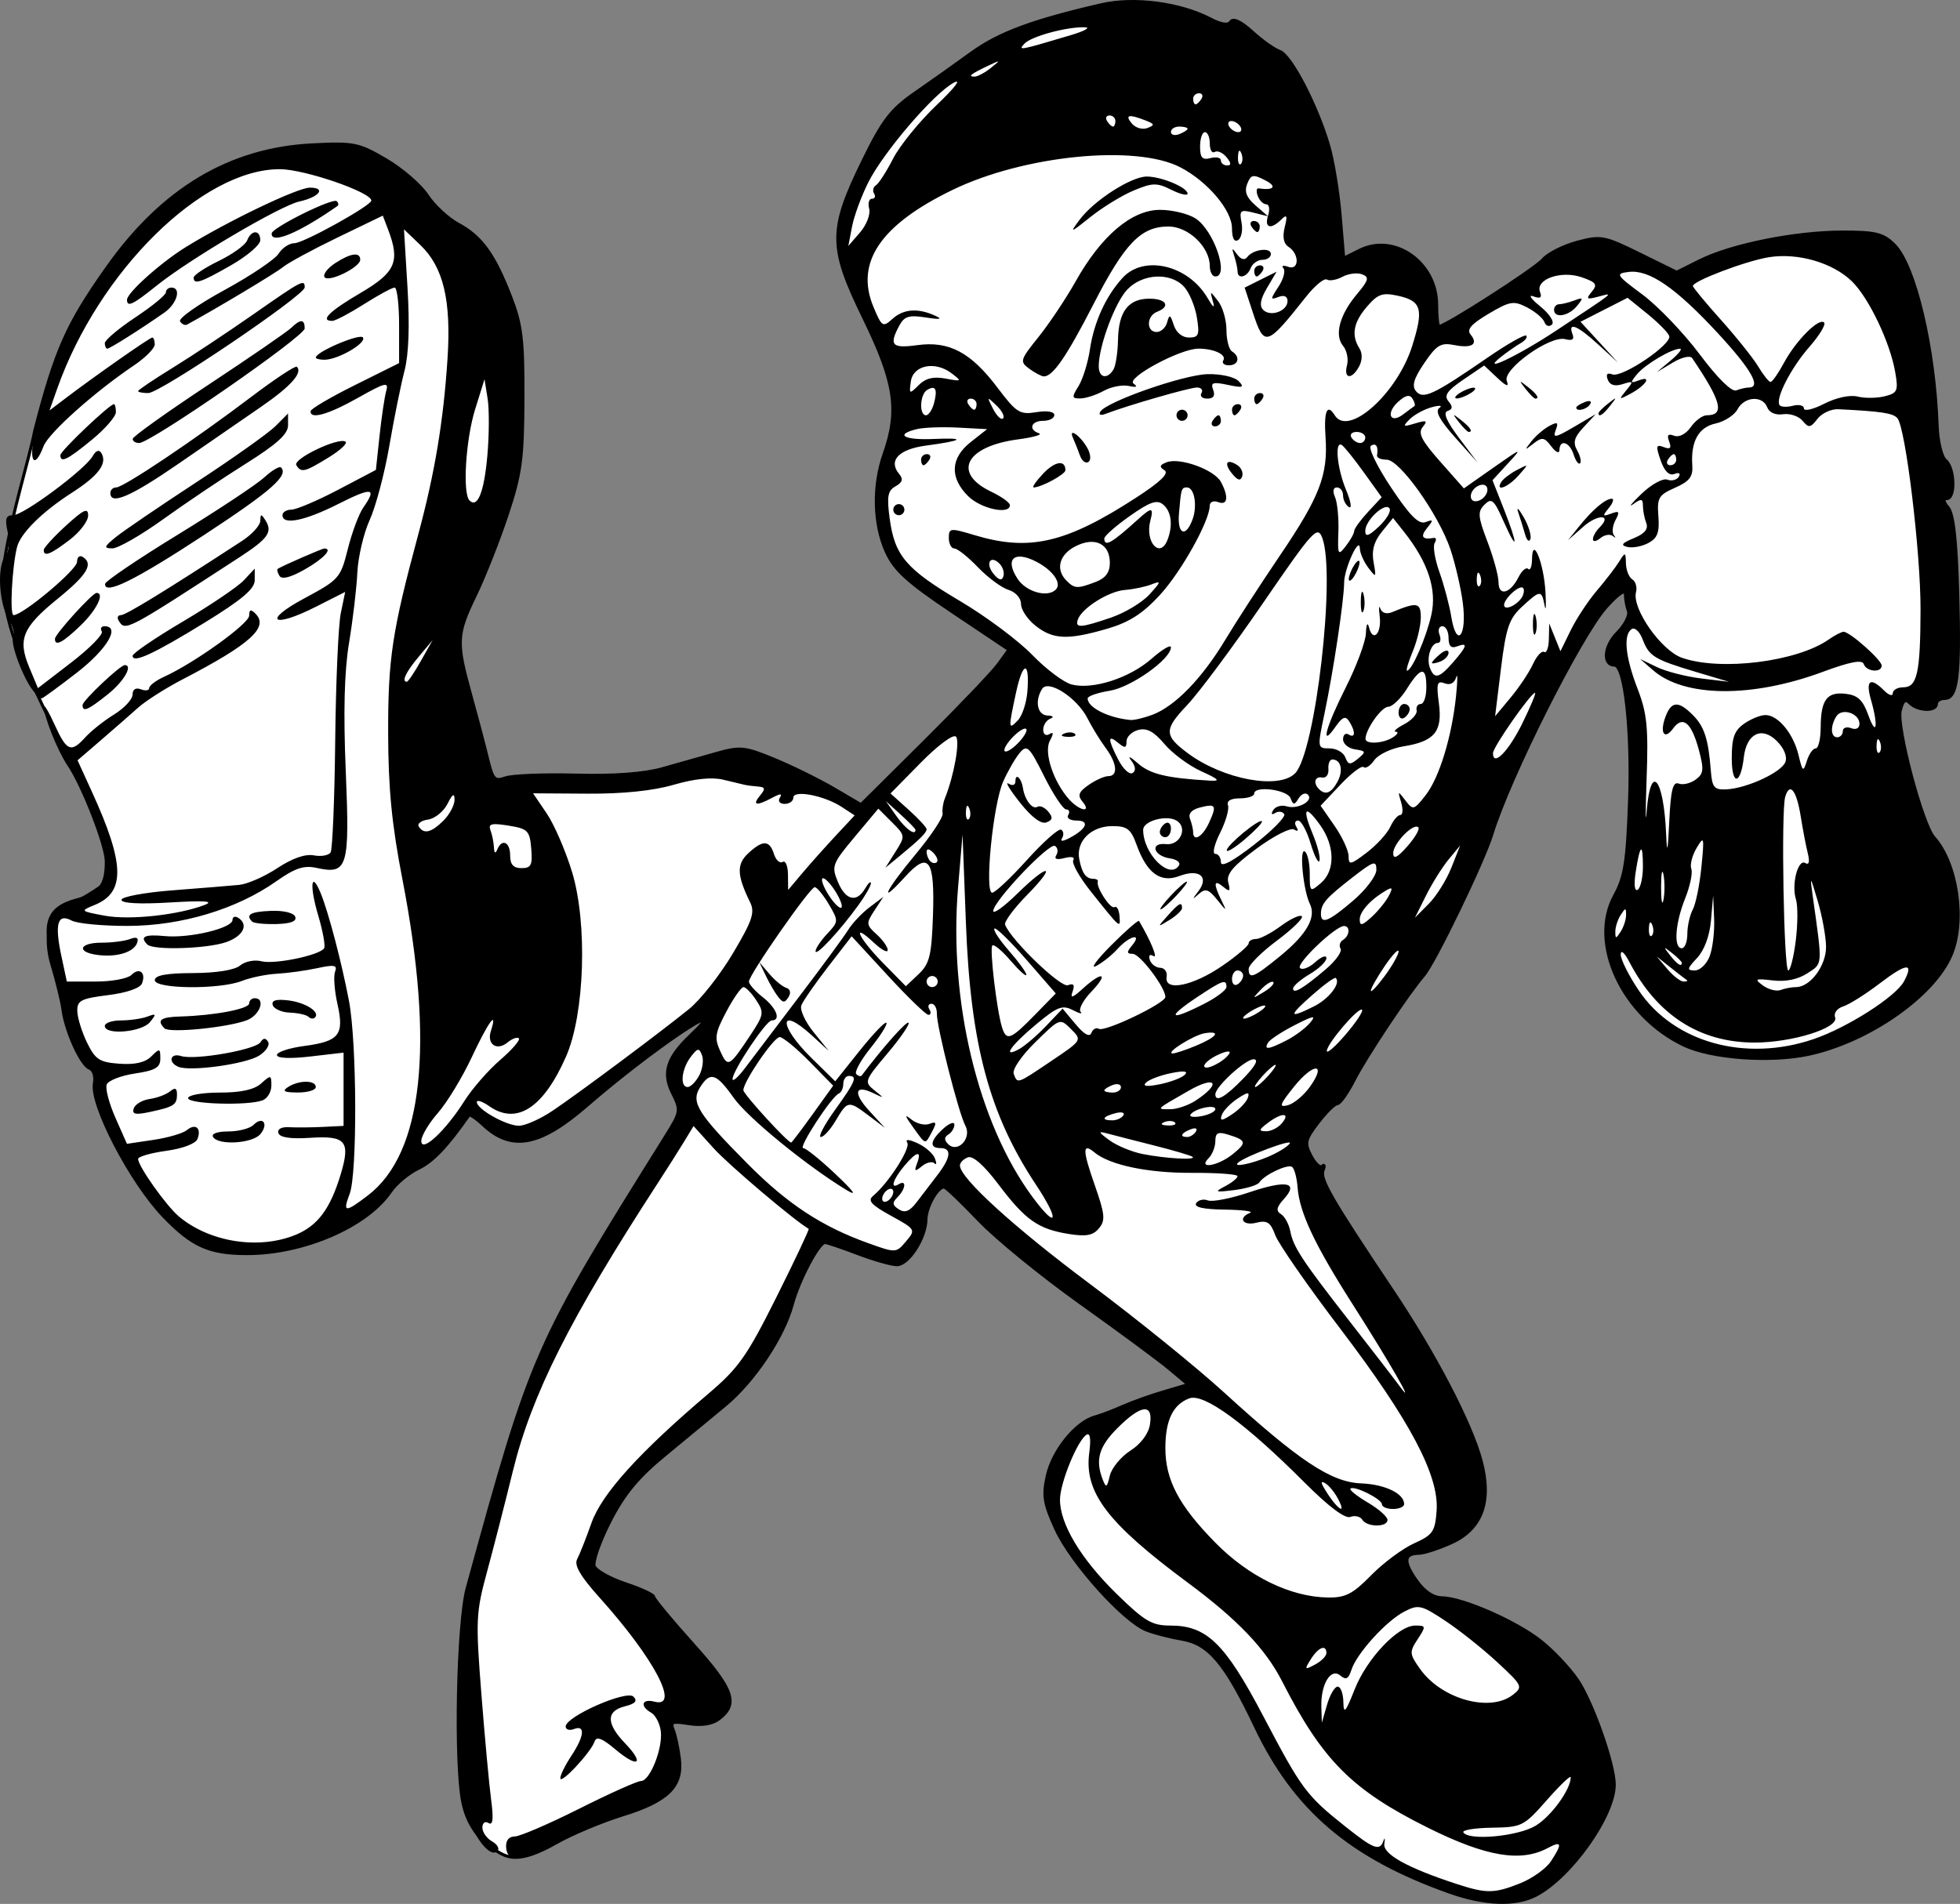 <?xml version="1.0" encoding="UTF-8" standalone="no"?>
<!-- Created with Inkscape (http://www.inkscape.org/) -->
<svg
   xmlns:dc="http://purl.org/dc/elements/1.1/"
   xmlns:cc="http://web.resource.org/cc/"
   xmlns:rdf="http://www.w3.org/1999/02/22-rdf-syntax-ns#"
   xmlns:svg="http://www.w3.org/2000/svg"
   xmlns="http://www.w3.org/2000/svg"
   xmlns:sodipodi="http://sodipodi.sourceforge.net/DTD/sodipodi-0.dtd"
   xmlns:inkscape="http://www.inkscape.org/namespaces/inkscape"
   width="643.597"
   height="625.284"
   id="svg21605"
   sodipodi:version="0.32"
   inkscape:version="0.44.1"
   version="1.0"
   sodipodi:docbase="E:\SVG_Clipart"
   sodipodi:docname="skinheaddancing.svg">
  <rect width="100%" height="100%" fill="#808080" stroke="none"/>
  <defs
     id="defs21607" />
  <sodipodi:namedview
     id="base"
     pagecolor="#ffffff"
     bordercolor="#666666"
     borderopacity="1.0"
     inkscape:pageopacity="0.0"
     inkscape:pageshadow="2"
     inkscape:zoom="0.30464054"
     inkscape:cx="1268.441"
     inkscape:cy="112.67207"
     inkscape:document-units="px"
     inkscape:current-layer="layer1"
     inkscape:window-width="1280"
     inkscape:window-height="975"
     inkscape:window-x="-4"
     inkscape:window-y="-4" />
  <g
     inkscape:label="Ebene 1"
     inkscape:groupmode="layer"
     id="layer1"
     transform="translate(-55.373,-83.901)">
    <g
       id="g5989">
      <path
         sodipodi:nodetypes="cssssssscccsssssssssssssssssssscssssssssssssssssssssscssssssssssssssssccccccsssssssssssscccsssscccssssssssssssssssssssssssssssssssssssssssc"
         id="path5987"
         d="M 531.281,705.291 C 498.856,693.763 480.565,678.162 467.663,651.032 C 457.706,630.093 452.305,623.684 443.379,622.215 C 439.794,621.626 434.654,620.306 431.957,619.282 C 424.487,616.447 407.184,597.224 402.093,586.103 C 398.214,577.63 397.808,575.092 399.284,568.524 C 401.127,560.321 408.648,551.027 414.846,549.293 C 416.926,548.711 421.089,547.133 424.098,545.785 C 427.106,544.438 433.166,542.275 437.565,540.978 L 445.562,538.622 L 439.388,533.446 C 435.993,530.599 422.841,520.882 410.162,511.853 C 397.484,502.824 382.451,490.552 376.757,484.583 C 371.063,478.613 365.938,473.729 365.367,473.729 C 363.155,473.729 359.483,480.318 359.428,484.388 C 359.345,490.467 353.701,499.256 349.879,499.256 C 348.101,499.256 342.329,497.615 337.053,495.61 C 331.778,493.605 326.927,491.964 326.274,491.963 C 324.214,491.962 317.673,504.357 315.525,512.333 C 312.662,522.965 303.002,537.451 293.508,545.347 C 289.117,549 280.191,556.374 273.673,561.736 C 264.799,569.034 260.27,574.515 255.648,583.551 C 252.252,590.188 249.938,596.825 250.504,598.301 C 251.07,599.776 255.694,602.365 260.78,604.054 C 265.865,605.743 270.026,607.677 270.026,608.352 C 270.026,609.026 275.809,616.008 282.877,623.866 C 296.332,638.825 297.951,643.57 291.294,648.526 C 289.179,650.101 285.594,650.637 281.56,649.982 C 276.064,649.09 275.349,649.378 276.427,652.048 C 277.115,653.755 278.031,658.022 278.46,661.532 C 279.565,670.55 274.697,675.358 259.804,679.958 C 253.01,682.057 243.233,686.154 238.079,689.063 C 225.646,696.206 221.792,693.861 218.451,691.835 C 215.134,689.824 209.329,685.392 207.351,675.821 C 204.743,663.194 205.684,616.798 208.777,605.542 C 230.246,527.411 230.694,526.39 273.925,457.152 C 279.006,449.015 279.069,448.615 276.195,442.853 C 272.869,436.185 274.45,431.233 282.271,423.826 C 297.109,409.773 268.954,428.815 248.146,446.905 C 232.714,460.322 223.369,462.084 214.054,453.333 C 211.753,451.172 209.629,449.749 209.334,450.17 C 202.118,460.48 197.472,465.36 192.712,467.63 C 189.499,469.162 185.387,472.597 183.574,475.263 C 175.845,486.631 155.091,495.609 136.543,495.609 C 124.11,495.609 118.57,493.146 109.201,483.452 C 98.404,472.281 85.047,446.634 86.384,439.641 C 86.817,437.379 86.1,435.218 84.745,434.698 C 82.003,433.646 76.935,422.443 76.056,415.487 C 75.732,412.922 74.091,406.223 72.409,400.6 C 70.381,393.816 71.036,386.889 73.708,384.274 C 76.38,381.659 93.5,374.196 92.562,369.829 C 88.707,351.874 76.716,331.19 69.527,316.011 C 62.358,300.871 54.328,284.061 56.89,267.793 C 59.38,251.98 64.901,234.94 66.798,225.3 C 73.689,198.7 77.406,190.333 90.617,171.687 C 108.794,146.032 130.834,132.862 157.891,131.486 C 171.553,130.791 173.085,131.099 182.062,136.357 C 187.334,139.444 193.455,144.728 195.665,148.1 C 197.875,151.471 202.441,155.715 205.812,157.53 C 213.425,161.63 217.622,167.424 222.992,181.248 C 226.584,190.496 227.165,195.256 227.089,214.816 C 227.012,234.785 226.366,239.518 221.874,253.037 C 219.054,261.524 214.376,273.361 211.478,279.343 C 205.22,292.262 205.097,294.764 209.874,311.947 C 211.889,319.196 214.394,328.656 215.439,332.969 C 217.139,339.981 217.764,340.661 221.347,339.391 C 223.551,338.61 233.97,338.197 244.5,338.473 C 256.908,338.799 266.852,338.071 272.761,336.404 C 277.775,334.99 285.747,332.737 290.476,331.398 C 298.451,329.139 299.839,329.278 309.621,333.312 C 315.422,335.704 324.2,340.027 329.127,342.919 L 338.086,348.176 L 358.883,327.535 C 370.322,316.183 381.253,304.732 383.175,302.09 L 386.669,297.286 L 368.246,284.942 C 353.421,275.01 349.16,271.141 346.431,265.132 C 342.309,256.055 342.02,243.464 345.695,233.049 C 350.753,218.712 349.403,209.606 339.081,188.423 C 327.641,164.947 327.629,159.476 338.962,136.332 C 345.26,123.471 348.041,119.856 355.729,114.532 C 360.798,111.023 369.229,105.044 374.465,101.248 C 383.417,94.756 394.528,90.638 417.088,85.449 C 427.697,83.009 442.752,84.949 452.556,90.019 C 456.482,92.049 458.699,92.373 459.526,91.035 C 460.285,89.806 462.906,91.054 466.543,94.376 C 469.736,97.293 473.8,100.179 475.573,100.79 C 479.223,102.047 487.698,118.317 491.625,131.603 C 493.066,136.479 494.775,146.824 495.423,154.591 L 496.601,168.713 L 501.846,166.096 C 513.299,160.383 527.116,170.15 527.116,183.959 C 527.116,187.893 527.466,191.112 527.894,191.112 C 530.028,191.112 559.424,172.22 562.014,169.184 C 563.658,167.257 568.71,164.688 573.241,163.476 C 581.049,161.388 582.119,161.588 593.71,167.294 L 605.941,173.315 L 613.579,169.5 C 623.929,164.331 644.97,160.116 660.422,160.116 C 671.327,160.116 673.758,160.725 677.408,164.375 C 684.143,171.11 690.561,198.197 691.463,223.697 C 691.649,228.943 692.874,233.979 694.241,235.113 C 697.198,237.567 697.518,247.636 694.64,247.636 C 693.299,247.636 693.446,248.664 695.064,250.613 C 696.795,252.699 697.742,261.146 698.228,278.841 C 698.979,306.197 698.093,313.276 693.916,313.276 C 692.431,313.276 691.216,314.096 691.216,315.099 C 691.216,317.591 685.135,317.405 682.565,314.835 C 680.998,313.268 680.197,313.87 679.348,317.251 C 678.038,322.47 686.566,354.683 690.381,358.926 C 698.051,367.456 700.801,386.474 695.983,397.663 C 690.185,411.125 668.861,425.94 649.218,430.153 C 636.687,432.84 617.344,431.425 608.367,427.165 C 588.076,417.536 577.004,393.632 585.596,378.004 C 588.976,371.856 589.742,366.97 590.471,346.898 C 591.308,323.823 588.925,302.336 585.529,302.336 C 581.577,302.336 582.104,296.081 586.419,291.766 C 588.981,289.204 590.634,285.954 590.093,284.544 C 589.552,283.134 589.11,280.68 589.11,279.091 C 589.11,277.264 586.764,278.827 582.729,283.343 C 574.297,292.779 550.898,339.325 545.224,357.947 C 542.528,366.795 526.418,400.131 522.855,404.232 C 517.804,410.047 503.853,431.032 499.988,438.63 C 497.819,442.892 495.339,446.379 494.476,446.379 C 493.612,446.379 490.769,449.18 488.158,452.604 C 483.869,458.227 483.645,459.282 485.842,463.516 C 487.179,466.094 488.852,467.626 489.558,466.92 C 490.264,466.213 490.375,466.854 489.803,468.343 C 488.721,471.164 492.611,477.886 512.651,507.813 C 526.649,528.719 538.384,551.26 541.701,563.617 C 545.278,576.941 542.024,585.979 532.015,590.523 C 527.816,592.429 522.994,594.007 521.298,594.029 C 516.343,594.093 516.067,596.695 520.363,602.843 C 523.006,606.624 525.942,608.618 528.939,608.667 C 535.703,608.778 553.205,616.467 561.315,622.89 C 565.225,625.987 570.58,631.641 573.216,635.454 C 578.14,642.581 585.397,663.073 585.439,669.97 C 585.501,680.151 571.149,700.405 559.666,706.344 C 552.992,709.795 542.894,709.42 531.281,705.291 z "
         style="fill:white;fill-opacity:1;stroke:black;stroke-opacity:1" />
      <path
         id="path21722"
         d="M 531.551,705.291 C 499.126,693.763 480.834,678.162 467.932,651.032 C 457.975,630.093 452.574,623.684 443.649,622.215 C 440.064,621.626 434.924,620.306 432.226,619.282 C 424.756,616.447 407.454,597.224 402.362,586.103 C 398.483,577.63 398.078,575.092 399.553,568.524 C 401.397,560.321 408.917,551.027 415.116,549.293 C 417.196,548.711 421.359,547.133 424.367,545.785 C 427.376,544.438 433.436,542.275 437.834,540.978 L 445.831,538.622 L 439.657,533.446 C 436.262,530.599 423.11,520.882 410.432,511.853 C 397.753,502.824 382.721,490.552 377.027,484.583 C 371.333,478.613 366.207,473.729 365.637,473.729 C 363.424,473.729 359.752,480.318 359.697,484.388 C 359.615,490.467 353.971,499.256 350.149,499.256 C 348.37,499.256 342.598,497.615 337.323,495.61 C 332.047,493.605 327.196,491.964 326.543,491.963 C 324.483,491.962 317.942,504.357 315.795,512.333 C 312.931,522.965 303.271,537.451 293.778,545.347 C 289.387,549 280.461,556.374 273.942,561.736 C 265.068,569.034 260.54,574.515 255.917,583.551 C 252.522,590.188 250.207,596.825 250.773,598.301 C 251.339,599.776 255.963,602.365 261.049,604.054 C 266.135,605.743 270.296,607.677 270.296,608.352 C 270.296,609.026 276.078,616.008 283.146,623.866 C 296.601,638.825 298.22,643.57 291.563,648.526 C 289.449,650.101 285.863,650.637 281.829,649.982 C 276.333,649.09 275.618,649.378 276.696,652.048 C 277.385,653.755 278.3,658.022 278.73,661.532 C 279.834,670.55 274.966,675.358 260.074,679.958 C 253.279,682.057 243.503,686.154 238.348,689.063 C 227.225,695.341 221.955,695.856 221.567,690.706 C 221.393,688.396 222.42,687.054 224.37,687.045 C 226.062,687.037 235.599,682.935 245.562,677.928 C 255.525,672.922 264.656,668.826 265.853,668.826 C 268.808,668.826 273.072,658.055 272.348,652.421 C 272.026,649.911 270.612,647.201 269.206,646.399 C 265.369,644.211 266.129,641.681 270.296,642.771 C 278.853,645.009 270.197,628.576 252.357,608.719 C 245.945,601.582 243.826,597.96 244.89,595.956 C 245.707,594.417 247.83,589.055 249.608,584.041 C 253.001,574.474 265.285,560.894 287.982,541.621 C 297.897,533.201 300.646,529.299 310.341,509.888 C 316.421,497.714 321.18,487.63 320.916,487.478 C 316.189,484.748 294.646,466.487 289.717,461.032 L 283.112,453.72 L 280.087,458.71 C 278.423,461.455 274.398,467.803 271.142,472.817 C 242.549,516.849 229.915,541.988 223.772,567.077 C 221.242,577.41 217.426,592.285 215.292,600.134 C 211.651,613.525 211.537,615.995 213.439,640.247 C 214.553,654.461 215.995,670.093 216.644,674.984 C 217.48,681.293 217.235,683.514 215.798,682.626 C 214.654,681.919 213.772,682.572 213.772,684.126 C 213.772,685.639 215.201,687.678 216.948,688.655 C 218.695,689.632 219.492,691.063 218.721,691.835 C 215.97,694.585 209.598,685.392 207.621,675.821 C 205.012,663.194 205.953,616.798 209.046,605.542 C 230.515,527.411 230.963,526.39 274.194,457.152 C 279.275,449.015 279.339,448.615 276.464,442.853 C 273.138,436.185 274.719,431.233 282.54,423.826 C 297.379,409.773 269.223,428.815 248.416,446.905 C 232.983,460.322 223.638,462.084 214.323,453.333 C 212.022,451.172 209.898,449.749 209.603,450.17 C 202.387,460.48 197.741,465.36 192.981,467.63 C 189.768,469.162 185.656,472.597 183.844,475.263 C 176.115,486.631 155.36,495.609 136.812,495.609 C 124.38,495.609 118.839,493.146 109.47,483.452 C 98.674,472.281 85.317,446.634 86.653,439.641 C 87.086,437.379 86.37,435.218 85.015,434.698 C 82.272,433.646 77.205,422.443 76.325,415.487 C 76.001,412.922 74.36,406.223 72.678,400.6 C 68.621,387.031 70.547,381.641 80.401,378.988 C 87.839,376.985 89.786,374.473 89.786,366.879 C 89.786,361.792 82.192,342.251 77.507,335.282 C 74.263,330.457 69.774,319.237 69.796,316.011 C 69.803,315.008 71.392,317.675 73.327,321.937 C 77.298,330.685 78.695,331.243 83.457,325.98 C 85.302,323.942 89.531,320.593 92.856,318.538 C 96.182,316.483 98.902,313.55 98.902,312.02 C 98.902,310.297 99.943,309.638 101.637,310.288 C 103.142,310.866 104.372,310.675 104.372,309.865 C 104.372,309.054 106.586,307.382 109.292,306.15 C 119.272,301.602 137.192,288.716 137.192,286.086 C 137.192,284.065 137.719,283.9 139.258,285.439 C 143.744,289.925 137.592,295.464 115.229,307.074 C 109.759,309.914 103.233,314.074 100.726,316.32 C 98.219,318.566 92.718,323.374 88.502,327.005 L 80.836,333.606 L 85.562,343.953 C 96.375,367.627 96.606,376.951 86.484,381.101 C 81.641,383.086 81.681,383.129 89.736,384.634 C 97.906,386.16 113.954,384.43 122.606,381.091 C 125.831,379.846 122.5,379.612 111.21,380.292 C 101.126,380.9 95.256,380.581 95.256,379.426 C 95.256,378.421 102.845,377.013 112.121,376.298 C 121.398,375.583 131.207,374.782 133.92,374.518 C 136.633,374.254 142.27,371.777 146.446,369.013 C 151.315,365.791 155.613,364.288 158.423,364.825 C 160.834,365.286 163.314,364.842 163.935,363.837 C 164.555,362.833 165.234,346.328 165.442,327.159 C 165.65,307.991 166.473,289.156 167.27,285.305 L 168.72,278.302 L 159.19,283.131 C 144.822,290.412 141.32,287.915 155.347,280.39 C 166.719,274.289 167.204,273.738 169.587,264.198 C 170.944,258.767 173.235,252.635 174.68,250.573 C 179.265,244.026 177.587,243.795 166.418,249.433 C 155.415,254.987 148.132,256.45 148.132,253.106 C 148.132,252.103 149.448,251.282 151.056,251.282 C 152.665,251.282 159.566,248.348 166.392,244.76 L 178.803,238.238 L 180.009,226.983 C 180.672,220.792 181.664,214.158 182.212,212.24 C 183.075,209.222 181.836,209.528 172.992,214.519 C 163.141,220.079 157.115,221.776 157.372,218.918 C 157.44,218.166 164.004,214.312 171.959,210.354 L 186.422,203.156 L 186.422,190.753 C 186.422,183.931 185.762,178.349 184.956,178.349 C 184.149,178.349 179.608,180.811 174.864,183.819 C 170.12,186.828 165.447,189.289 164.479,189.289 C 160.317,189.289 163.5,186.128 173.659,180.172 C 185.272,173.364 186.822,169.848 182.835,159.36 L 181.071,154.72 L 166.167,161.927 C 157.969,165.891 149.943,170.239 148.33,171.589 C 146.078,173.473 126.657,185.12 116.806,190.495 C 116.123,190.867 115.081,190.39 114.49,189.434 C 113.9,188.478 120.459,183.857 129.067,179.165 C 137.675,174.473 145.684,169.088 146.864,167.198 C 148.044,165.308 150.394,163.762 152.087,163.762 C 155.045,163.762 177.306,151.414 177.306,149.774 C 177.306,147.041 155.533,139.537 147.409,139.47 C 121.969,139.258 87.784,172.917 74.128,211.62 L 71.626,218.713 L 76.603,214.923 C 86.1,207.692 104.551,194.759 105.371,194.759 C 105.825,194.759 106.19,195.785 106.183,197.038 C 106.176,198.292 103.126,201.369 99.406,203.876 C 86.345,212.676 71.33,226.104 69.671,230.466 C 66.51,238.78 64.572,234.934 67.068,225.3 C 73.958,198.7 77.675,190.333 90.887,171.687 C 109.063,146.032 131.103,132.862 158.161,131.486 C 171.823,130.791 173.355,131.099 182.332,136.357 C 187.603,139.444 193.724,144.728 195.934,148.1 C 198.144,151.471 202.71,155.715 206.081,157.53 C 213.694,161.63 217.891,167.424 223.261,181.248 C 226.854,190.496 227.435,195.256 227.359,214.816 C 227.281,234.785 226.635,239.518 222.143,253.037 C 219.323,261.524 214.645,273.361 211.747,279.343 C 205.489,292.262 205.366,294.764 210.143,311.947 C 212.159,319.196 214.663,328.656 215.708,332.969 C 217.408,339.981 218.034,340.661 221.617,339.391 C 223.821,338.61 234.239,338.197 244.769,338.473 C 257.178,338.799 267.122,338.071 273.031,336.404 C 278.045,334.99 286.016,332.737 290.746,331.398 C 298.721,329.139 300.108,329.278 309.89,333.312 C 315.691,335.704 324.469,340.028 329.396,342.919 L 338.356,348.176 L 359.153,327.535 C 370.591,316.183 381.522,304.732 383.444,302.09 L 386.938,297.286 L 368.515,284.942 C 353.69,275.01 349.429,271.141 346.7,265.132 C 342.578,256.055 342.289,243.464 345.964,233.049 C 351.022,218.712 349.673,209.606 339.35,188.423 C 327.91,164.947 327.898,159.476 339.231,136.332 C 345.53,123.471 348.31,119.856 355.998,114.532 C 361.067,111.023 369.499,105.044 374.734,101.248 C 383.686,94.756 394.797,90.638 417.357,85.449 C 427.966,83.009 443.021,84.949 452.825,90.019 C 456.751,92.049 458.968,92.373 459.795,91.035 C 460.554,89.806 463.176,91.054 466.813,94.376 C 470.006,97.293 474.069,100.179 475.843,100.79 C 479.492,102.047 487.967,118.317 491.894,131.603 C 493.335,136.479 495.044,146.824 495.692,154.591 L 496.87,168.713 L 502.115,166.096 C 513.568,160.383 527.385,170.15 527.385,183.959 C 527.385,187.893 527.735,191.112 528.163,191.112 C 530.297,191.112 559.693,172.22 562.283,169.184 C 563.927,167.257 568.98,164.688 573.511,163.476 C 581.318,161.388 582.389,161.588 593.98,167.294 L 606.21,173.315 L 613.849,169.5 C 624.199,164.331 645.24,160.116 660.691,160.116 C 671.597,160.116 674.027,160.725 677.677,164.375 C 684.412,171.11 690.83,198.197 691.733,223.697 C 691.918,228.943 693.144,233.979 694.51,235.113 C 697.467,237.567 697.787,247.636 694.909,247.636 C 693.569,247.636 693.715,248.664 695.333,250.613 C 697.065,252.699 698.011,261.146 698.497,278.841 C 699.249,306.197 698.362,313.276 694.186,313.276 C 692.701,313.276 691.485,314.096 691.485,315.099 C 691.485,317.591 685.404,317.405 682.834,314.835 C 681.267,313.268 680.466,313.87 679.617,317.251 C 678.307,322.471 686.835,354.683 690.651,358.926 C 698.321,367.456 701.071,386.474 696.252,397.663 C 690.455,411.125 669.13,425.94 649.487,430.153 C 636.957,432.84 617.614,431.425 608.636,427.165 C 588.345,417.536 577.273,393.632 585.865,378.004 C 589.245,371.856 590.011,366.97 590.74,346.898 C 591.578,323.823 589.195,302.336 585.798,302.336 C 581.846,302.336 582.373,296.081 586.688,291.766 C 589.25,289.204 590.904,285.954 590.362,284.544 C 589.822,283.134 589.379,280.68 589.379,279.091 C 589.379,277.264 587.033,278.827 582.998,283.343 C 574.566,292.779 551.167,339.325 545.493,357.947 C 542.798,366.795 526.687,400.131 523.125,404.232 C 518.073,410.047 504.122,431.032 500.257,438.63 C 498.089,442.892 495.608,446.379 494.745,446.379 C 493.881,446.379 491.038,449.18 488.427,452.604 C 484.138,458.227 483.914,459.282 486.111,463.516 C 487.449,466.094 489.121,467.626 489.827,466.92 C 490.534,466.213 490.644,466.854 490.072,468.343 C 488.99,471.164 492.881,477.886 512.92,507.813 C 526.919,528.719 538.653,551.26 541.97,563.617 C 545.547,576.941 542.294,585.979 532.284,590.523 C 528.086,592.429 523.263,594.007 521.567,594.029 C 516.612,594.093 516.336,596.695 520.633,602.843 C 523.275,606.624 526.211,608.618 529.209,608.667 C 535.972,608.778 553.475,616.467 561.584,622.89 C 565.494,625.987 570.85,631.641 573.485,635.454 C 578.41,642.581 585.667,663.073 585.709,669.97 C 585.77,680.151 571.419,700.405 559.935,706.344 C 553.262,709.795 543.164,709.42 531.551,705.291 z M 554.59,702.403 C 558.562,700.813 563.092,697.56 564.655,695.174 C 568.483,689.333 568.238,688.359 563.57,690.856 C 554.749,695.578 543.385,693.669 524.491,684.292 C 499.313,671.796 489.65,662.111 476.347,636.035 C 470.948,625.452 461.681,615.747 445.584,603.819 C 418.894,584.041 411.3,574.028 413.056,560.934 C 413.652,556.488 413.324,554.368 412.152,555.092 C 409.181,556.928 403.482,570.841 403.439,576.364 C 403.376,584.339 410.273,595.861 421.946,607.284 C 431.22,616.358 433.606,617.772 439.642,617.772 C 451.653,617.772 457.629,623.602 470.241,647.623 C 482.772,671.491 484.311,673.563 497.008,683.677 C 506.501,691.237 508.45,691.969 509.668,688.426 C 510.099,687.173 510.222,687.639 509.94,689.462 C 509.415,692.865 517.562,697.38 533.767,702.668 C 543.487,705.84 546.082,705.807 554.59,702.403 z M 559.661,683.486 C 564.805,680.35 571.145,671.578 571.145,667.599 C 571.145,666.824 567.62,670.197 563.31,675.095 C 555.744,683.693 555.124,684.004 545.266,684.161 C 539.651,684.251 535.43,684.939 535.887,685.691 C 537.609,688.527 553.867,687.019 559.661,683.486 z M 494.618,637.829 C 495.592,637.829 496.434,640.085 496.488,642.843 C 496.571,647.022 497.188,646.339 500.194,638.741 C 504.23,628.537 514.453,617.772 520.107,617.772 C 523.638,617.772 523.676,617.996 520.877,622.268 C 518.117,626.481 518.169,627.098 521.711,632.072 C 528.736,641.938 544.617,646.368 552.108,640.55 C 555.517,637.902 555.332,637.509 547.036,629.815 C 542.3,625.423 534.614,619.304 529.955,616.218 C 522.071,610.996 521.14,610.786 516.501,613.185 C 510.528,616.274 500.839,626.957 499.131,632.335 C 498.182,635.327 497.352,635.738 495.451,634.161 C 492.324,631.566 489.022,637.106 489.26,644.547 L 489.424,649.681 L 491.135,643.755 C 492.077,640.496 493.643,637.829 494.618,637.829 z M 490.919,626.825 C 490.919,623.841 488.268,624.875 485.804,628.821 C 483.638,632.289 483.744,632.424 487.189,630.58 C 489.24,629.482 490.919,627.792 490.919,626.825 z M 505.605,601.261 C 509.591,597.194 515.937,592.476 519.707,590.777 C 525.884,587.992 526.615,586.924 527.111,579.96 C 527.93,568.459 518.269,550.244 495.429,520.224 C 484.747,506.184 475.157,492.378 474.119,489.543 C 472.57,485.314 471.453,484.583 467.9,485.475 C 463.459,486.589 461.748,483.884 465.848,482.23 C 467.102,481.724 463.361,481.246 457.535,481.166 C 450.518,481.071 447.35,480.365 448.147,479.075 C 448.809,478.004 450.547,477.586 452.008,478.147 C 453.469,478.707 459.582,477.51 465.591,475.485 C 477.803,471.371 481.957,472.167 476.979,477.668 C 474.531,480.374 474.29,481.584 475.992,482.635 C 477.229,483.4 478.605,485.913 479.049,488.221 C 480.07,493.525 482.92,497.844 498.94,518.369 C 506.061,527.492 513.371,536.975 515.183,539.442 C 520.549,546.743 511.484,530.987 499.642,512.431 C 487.086,492.754 482.086,482.161 481.457,473.903 C 481.208,470.646 480.381,467.596 479.618,467.124 C 478.06,466.162 470.52,469.759 468.891,472.243 C 468.309,473.132 464.617,474.259 460.686,474.749 C 454.356,475.537 454.009,475.394 457.643,473.494 C 459.899,472.314 461.745,470.823 461.745,470.181 C 461.745,469.539 454.976,469.049 446.703,469.092 C 432.305,469.167 419.763,466.534 414.765,462.386 C 410.773,459.073 410.792,461.537 414.846,473.108 C 418.21,482.713 418.405,484.702 416.236,487.315 C 414.286,489.665 412.027,490.083 406.277,489.16 C 396.255,487.55 392.083,484.607 383.26,472.92 C 378.484,466.594 374.836,463.369 373.178,464.005 C 371.748,464.554 370.579,465.754 370.579,466.672 C 370.579,470.797 388.286,486.926 413.427,505.701 C 428.47,516.934 448.162,532.863 457.187,541.099 C 481.999,563.741 492.46,570.688 502.334,571.08 C 510.173,571.392 516.446,574.416 516.446,577.882 C 516.446,578.762 514.805,579.482 512.799,579.482 C 510.793,579.482 509.152,578.794 509.152,577.952 C 509.152,576.217 499.969,571.648 498.81,572.806 C 498.396,573.221 500.963,575.275 504.516,577.371 C 508.069,579.468 510.976,582.031 510.976,583.068 C 510.976,585.553 504.237,585.502 502.694,583.005 C 502.032,581.934 500.271,581.525 498.78,582.097 C 497.042,582.764 491.66,578.72 483.777,570.825 C 464.346,551.366 450.686,541.384 445.911,543.156 C 440.55,545.144 438.042,550.349 438.042,559.486 C 438.042,569.932 442.459,578.316 454.357,590.456 C 465.355,601.678 479.108,608.391 491.447,608.561 C 497.179,608.639 499.591,607.396 505.605,601.261 z M 494.62,575.937 C 493.576,573.987 491.78,571.809 490.627,571.097 C 489.223,570.229 489.019,570.647 490.009,572.363 C 493.92,579.142 498.048,582.342 494.62,575.937 z M 426.544,560.337 C 430.04,558.09 432.512,554.767 432.99,551.677 C 434.064,544.718 430.059,545.164 422.362,552.862 C 416.219,559.004 414.967,563.31 417.446,569.761 C 418.566,572.676 418.866,572.52 419.801,568.542 C 420.391,566.035 423.425,562.343 426.544,560.337 z M 347.912,483.167 C 341.428,479.601 340.182,478.203 342.086,476.635 C 347.047,472.55 354.44,461.057 353.297,459.207 C 352.532,457.969 353.731,458.028 356.687,459.376 C 359.203,460.522 361.76,462.759 362.37,464.348 C 362.98,465.937 362.895,466.653 362.182,465.94 C 361.469,465.227 359.631,465.663 358.098,466.907 C 355.76,468.805 355.503,468.655 356.505,465.98 C 358.149,461.595 356.339,461.982 352.243,466.892 C 348.54,471.33 347.58,474.636 350.522,472.817 C 353.113,471.216 352.786,474.383 350.082,477.087 C 348.279,478.89 348.371,479.705 350.537,481.088 C 352.527,482.358 354.093,481.726 356.37,478.733 C 358.082,476.482 361.159,472.46 363.207,469.794 C 367.62,464.052 367.966,460.966 364.197,460.966 C 360.424,460.966 360.775,458.506 365.109,454.584 C 367.115,452.769 368.756,452.183 368.756,453.282 C 368.756,454.381 367.864,455.832 366.773,456.506 C 365.395,457.357 365.372,458.311 366.696,459.636 C 369.829,462.769 374.571,457.724 372.366,453.604 C 370.138,449.442 362.929,421.063 363.004,416.75 C 363.034,414.995 362.241,413.559 361.241,413.559 C 360.242,413.559 359.931,414.38 360.551,415.382 C 361.17,416.385 361.028,417.206 360.234,417.206 C 359.441,417.206 353.444,411.4 346.907,404.304 L 335.024,391.402 L 327.266,401.443 C 322.999,406.966 319.058,412.657 318.508,414.09 C 317.958,415.523 319.762,419.477 322.518,422.876 L 327.527,429.057 L 322.059,424.043 C 311.041,413.94 310.848,420.592 321.846,431.385 L 329.636,439.031 L 337.631,429.013 C 342.028,423.502 345.989,419.358 346.433,419.802 C 346.878,420.247 344.561,423.947 341.284,428.024 C 338.007,432.102 335.874,435.985 336.543,436.654 C 337.212,437.323 338.017,437.528 338.331,437.11 C 345.292,427.874 353.055,419.131 353.713,419.788 C 354.181,420.257 351.054,424.803 346.764,429.892 C 339.221,438.837 339.079,439.235 342.464,441.95 C 345.845,444.661 345.832,444.694 342.101,442.897 C 335.999,439.959 335.421,442.888 340.924,448.861 L 345.964,454.33 L 340.704,450.355 C 333.986,445.277 333.703,445.316 329.844,451.849 C 328.067,454.858 325.84,457.319 324.896,457.319 C 323.951,457.319 326.049,453.324 329.557,448.44 C 336.318,439.029 337.038,437.262 334.112,437.262 C 333.109,437.262 332.289,438.425 332.289,439.845 C 332.289,441.266 331.626,442.702 330.815,443.036 C 328.427,444.021 317.376,460.966 319.122,460.966 C 319.999,460.966 324.757,464.794 329.694,469.473 C 335.968,475.419 337.024,476.978 333.201,474.65 C 320.076,466.66 300.901,450.967 296.283,444.437 C 290.547,436.327 288.548,435.717 285.211,441.061 C 282.17,445.93 284.485,449.626 300.986,466.246 C 313.918,479.271 325.171,486.678 340.29,492.119 C 349.566,495.456 349.626,495.454 352.886,491.588 C 356.116,487.757 356.047,487.64 347.912,483.167 z M 355.166,454.071 C 352.403,450.226 352.295,449.671 354.686,451.597 C 356.382,452.963 359.029,453.597 360.57,453.006 C 362.86,452.127 363.019,452.587 361.44,455.537 C 359.073,459.961 359.463,460.052 355.166,454.071 z M 152.607,489.38 C 159.751,486.395 163.859,480.832 167.256,469.543 C 170.522,458.692 168.936,456.81 157.185,457.59 C 150.815,458.013 147.287,457.489 146.803,456.048 C 146.36,454.732 147.746,453.959 150.292,454.103 C 152.614,454.233 157.591,454.19 161.351,454.006 L 168.189,453.672 L 168.189,441.642 L 168.189,429.611 L 157.249,430.881 C 150.528,431.661 146.309,431.469 146.309,430.383 C 146.309,429.411 150.325,428.083 155.233,427.432 C 166.786,425.899 168.461,423.79 166.183,413.649 C 165.195,409.252 164.842,404.468 165.398,403.018 C 166.228,400.855 165.177,400.648 159.55,401.866 C 155.777,402.682 149.819,403.506 146.309,403.697 C 142.799,403.888 137.617,404.954 134.794,406.067 C 127.525,408.931 106.193,408.739 106.205,405.81 C 106.212,404.214 109.97,403.515 118.75,403.479 C 126.477,403.448 132.415,402.491 134.229,400.985 C 135.848,399.641 138.991,399.017 141.213,399.599 C 145.506,400.721 160.38,397.636 161.807,395.326 C 162.274,394.571 161.384,389.668 159.828,384.431 C 156.922,374.646 157.547,369.567 160.704,377.313 C 163.264,383.595 167.572,400.023 169.97,412.647 C 172.583,426.406 172.73,469.328 170.188,476.008 C 167.841,482.174 168.655,482.243 176.168,476.513 C 194.268,462.707 198.119,427.326 187.483,372.534 C 184.029,354.736 182.869,342.84 182.829,324.785 C 182.774,300.229 184.121,291.318 192.696,259.487 C 198.161,239.2 200.976,222.301 202.323,201.692 C 203.575,182.539 200.968,171.622 193.414,164.385 L 188.028,159.226 L 189.183,178.36 C 189.935,190.83 189.59,200.352 188.192,205.699 C 187.012,210.212 184.774,221.289 183.219,230.314 C 181.664,239.34 178.765,250.291 176.777,254.651 C 174.789,259.01 172.959,266.805 172.711,271.972 C 172.463,277.14 171.238,287.521 169.988,295.042 C 168.434,304.401 168.093,317.699 168.909,337.174 C 170.238,368.881 169.544,371.187 159.344,368.947 C 155.148,368.026 152.286,368.977 146.05,373.367 C 133.058,382.512 114.98,387.949 97.415,387.994 C 89.076,388.015 80.748,387.227 78.908,386.242 C 74.289,383.77 73.263,387.254 75.509,397.786 L 77.318,406.266 L 86.834,406.266 C 92.067,406.266 97.321,405.295 98.507,404.108 C 101.119,401.496 103.384,403.284 102.007,406.871 C 101.408,408.433 96.988,409.959 90.842,410.727 C 81.957,411.837 80.68,412.501 80.757,415.969 C 80.805,418.154 82.243,422.812 83.954,426.322 C 86.665,431.888 88.025,432.774 94.582,433.254 C 99.674,433.626 103.056,432.848 105.06,430.844 C 107.79,428.114 108.019,428.169 108.019,431.55 C 108.019,434.506 106.402,435.458 99.669,436.468 C 95.076,437.156 90.909,438.788 90.408,440.093 C 89.907,441.399 91.199,446.313 93.278,451.013 L 97.058,459.56 L 105.73,458.269 C 110.499,457.559 115.446,456.117 116.724,455.065 C 119.571,452.722 121.594,454.396 120.226,457.963 C 119.636,459.499 115.382,461.115 109.972,461.86 C 104.886,462.559 100.726,463.76 100.726,464.529 C 100.726,466.898 109.959,479.923 114.115,483.417 C 124.225,491.916 140.502,494.438 152.607,489.38 z M 125.341,457.319 C 124.675,456.242 126.72,455.496 130.338,455.496 C 133.707,455.496 137.434,454.525 138.621,453.338 C 141.662,450.296 143.672,452.993 140.875,456.363 C 138.302,459.464 127.093,460.154 125.341,457.319 z M 99.285,447.939 C 99.733,446.58 102.087,445.184 104.515,444.837 C 106.944,444.49 109.956,443.364 111.21,442.334 C 112.859,440.98 113.489,441.25 113.489,443.313 C 113.489,446.761 112.514,447.396 104.612,449.092 C 99.853,450.114 98.654,449.854 99.285,447.939 z M 117.136,444.556 C 117.136,443.553 121.789,442.732 127.476,442.732 C 134.54,442.732 138.874,441.776 141.151,439.715 C 144.278,436.885 144.486,436.929 144.486,440.431 C 144.486,442.485 143.188,444.664 141.601,445.272 C 136.839,447.1 117.136,446.523 117.136,444.556 z M 149.956,440.909 C 153.539,438.593 159.072,438.593 159.072,440.909 C 159.072,441.912 156.406,442.72 153.146,442.704 C 148.65,442.683 147.88,442.25 149.956,440.909 z M 113.945,434.269 C 110.425,432.791 111.251,429.592 114.857,430.736 C 119.354,432.164 139.398,428.654 140.933,426.171 C 141.817,424.74 142.572,424.702 143.404,426.048 C 144.063,427.113 142.73,429.165 140.441,430.608 C 136.05,433.375 117.815,435.895 113.945,434.269 z M 89.786,420.852 C 89.786,419.85 92.18,419.029 95.106,419.029 C 98.033,419.029 101.93,418.465 103.767,417.776 C 106.707,416.673 106.808,416.891 104.605,419.599 C 101.908,422.915 89.786,423.94 89.786,420.852 z M 109.386,421.633 C 106.731,418.937 108.09,417.926 114.619,417.741 C 125.755,417.426 137.192,415.25 137.192,413.447 C 137.192,412.506 138.013,411.736 139.016,411.736 C 142.696,411.736 140.705,417.347 136.451,418.964 C 130.098,421.38 110.992,423.264 109.386,421.633 z M 156.674,417.846 C 156.023,417.195 153.287,416.58 150.594,416.479 C 147.901,416.377 145.359,415.277 144.946,414.034 C 144.425,412.468 145.965,411.979 149.952,412.443 C 155.655,413.107 160.615,416.271 158.799,418.087 C 158.281,418.605 157.324,418.497 156.674,417.846 z M 87.506,397.542 C 80.349,396.635 81.294,393.502 88.725,393.502 C 92.153,393.502 96.367,392.961 98.09,392.3 C 100.215,391.485 100.966,391.869 100.425,393.494 C 99.389,396.6 93.828,398.343 87.506,397.542 z M 103.764,394.11 C 101.159,391.504 102.828,390.698 109.51,391.335 C 117.614,392.108 131.722,388.739 131.722,386.031 C 131.722,385.008 132.543,384.678 133.546,385.297 C 137.141,387.519 135.266,391.358 129.627,393.324 C 123.341,395.515 105.706,396.051 103.764,394.11 z M 138.172,386.581 C 135.895,384.304 137.612,383.321 144.33,383.053 C 148.483,382.887 151.823,383.693 152.317,384.981 C 152.885,386.462 150.85,387.255 146.159,387.378 C 142.305,387.479 138.711,387.12 138.172,386.581 z M 395.566,473.017 C 380.22,449.905 374.056,426.904 372.547,387.121 L 371.44,357.947 L 369.976,375.269 C 366.831,412.47 376.516,452.809 394.401,477.004 C 402.564,488.047 403.475,484.928 395.566,473.017 z M 348.699,475.337 C 348.699,474.334 347.878,474.021 346.876,474.641 C 345.873,475.261 345.052,476.588 345.052,477.591 C 345.052,478.594 345.873,478.907 346.876,478.287 C 347.878,477.668 348.699,476.34 348.699,475.337 z M 460.176,462.946 C 464.878,459.134 464.692,458.398 458.555,456.511 C 455.315,455.515 454.452,455.966 454.452,458.655 C 454.452,460.528 453.468,463.044 452.264,464.248 C 448.508,468.004 455.32,466.883 460.176,462.946 z M 471.61,463.887 C 474.965,462.485 478.248,460.468 478.906,459.404 C 479.898,457.798 464.296,463.629 461.897,465.761 C 460.088,467.368 466.012,466.226 471.61,463.887 z M 447.007,463.863 C 446.589,463.451 440.914,461.767 434.396,460.12 C 427.877,458.474 420.903,456.684 418.897,456.143 C 415.852,455.32 415.983,455.693 419.694,458.404 C 422.139,460.19 427.062,462.223 430.634,462.922 C 438.133,464.389 448.123,464.964 447.007,463.863 z M 207.88,445.467 C 210.416,441.456 215.69,435.41 219.601,432.032 C 223.511,428.653 226.28,425.459 225.755,424.934 C 225.23,424.409 223.586,424.987 222.101,426.22 C 218.536,429.179 215.158,426.926 216.556,422.522 C 218.89,415.167 215.705,419.529 210.287,431.108 C 207.178,437.751 202.178,445.985 199.175,449.405 C 196.172,452.824 193.716,456.968 193.716,458.612 C 193.716,462.696 201.631,455.35 207.88,445.467 z M 322.248,449.801 L 328.96,440.459 L 321.128,432.479 C 316.821,428.09 312.442,424.501 311.397,424.502 C 309.457,424.506 299.469,439.11 299.469,441.943 C 299.469,443.23 314,459.142 315.176,459.142 C 315.374,459.142 318.557,454.939 322.248,449.801 z M 448.058,455.517 C 448.696,454.483 447.964,454.177 446.342,454.8 C 443.183,456.012 442.605,457.319 445.228,457.319 C 446.172,457.319 447.445,456.508 448.058,455.517 z M 476.332,452.761 C 479.241,449.255 476.273,449.218 471.666,452.703 C 468.693,454.952 468.602,455.389 471.095,455.438 C 472.727,455.47 475.084,454.265 476.332,452.761 z M 236.885,448.658 C 245.619,442.768 271.917,423.158 281.651,415.277 C 285.389,412.251 291.866,404.022 296.042,396.991 C 302.449,386.207 303.329,383.58 301.667,380.194 C 297.339,371.373 297.198,367.752 301.043,364.17 C 305.826,359.714 308.048,359.762 309.506,364.356 C 310.147,366.376 311.433,367.558 312.364,366.983 C 313.294,366.408 314.081,368.242 314.113,371.059 L 314.171,376.181 L 318.779,370.711 C 321.314,367.702 326.228,362.194 329.7,358.47 L 336.012,351.7 L 331.776,348.924 C 326.037,345.164 315.879,343.211 315.879,345.868 C 315.879,346.996 314.6,347.919 313.036,347.919 C 311.434,347.919 310.734,347.044 311.433,345.914 C 312.334,344.456 311.65,344.456 308.925,345.914 C 303.736,348.691 302.254,348.42 304.939,345.184 C 306.795,342.948 306.67,342.408 304.251,342.221 C 302.623,342.096 300.677,341.844 299.925,341.662 C 299.173,341.48 295.973,340.716 292.815,339.963 C 289.085,339.073 283.409,339.659 276.612,341.635 C 269.818,343.61 259.886,344.636 248.28,344.56 L 230.409,344.445 L 234.899,351.061 C 237.368,354.7 241.112,363.35 243.218,370.284 C 248.34,387.148 247.371,416.949 241.248,430.881 C 233.801,447.824 225.013,453.5 216.001,447.187 C 213.772,445.626 211.949,445.026 211.949,445.853 C 211.949,448.167 221.519,453.569 225.713,453.624 C 227.768,453.651 232.795,451.416 236.885,448.658 z M 441.195,452.571 C 440.589,451.965 439.017,451.9 437.7,452.427 C 436.246,453.009 436.678,453.441 438.802,453.528 C 440.724,453.608 441.801,453.177 441.195,452.571 z M 424.262,450.196 C 424.824,449.286 423.642,448.972 421.635,449.497 C 417.377,450.61 416.839,451.849 420.613,451.849 C 422.058,451.849 423.7,451.105 424.262,450.196 z M 454.452,448.161 C 454.452,446.47 447.486,448.022 446.274,449.982 C 445.818,450.719 447.472,450.935 449.949,450.461 C 452.426,449.988 454.452,448.953 454.452,448.161 z M 465.127,444.44 C 465.799,442.423 465.092,442.487 461.68,444.752 C 459.319,446.32 457.006,448.745 456.541,450.141 C 455.868,452.159 456.576,452.095 459.988,449.829 C 462.349,448.261 464.661,445.836 465.127,444.44 z M 447.982,445.358 C 456.584,439.722 454.706,436.964 445.756,442.089 C 434.705,448.417 434.92,448.202 439.626,448.202 C 441.834,448.202 445.594,446.922 447.982,445.358 z M 485.515,440.816 C 491.168,432.878 486.68,432.843 480.305,440.776 C 475.54,446.705 475.214,447.677 478.254,446.882 C 480.242,446.362 483.51,443.632 485.515,440.816 z M 463.569,438.174 C 467.613,434.001 468.802,431.792 467.003,431.792 C 464.297,431.792 454.452,440.809 454.452,443.288 C 454.452,446.061 457.679,444.25 463.569,438.174 z M 423.456,440.966 C 423.456,439.995 422.225,439.672 420.72,440.25 C 419.216,440.827 417.986,441.622 417.986,442.016 C 417.986,442.41 419.216,442.732 420.72,442.732 C 422.225,442.732 423.456,441.938 423.456,440.966 z M 284.958,437.12 C 286.074,435.036 286.49,432.038 285.884,430.458 C 284.924,427.957 284.442,428.035 282.155,431.057 C 279.148,435.03 278.561,440.909 281.171,440.909 C 282.139,440.909 283.843,439.204 284.958,437.12 z M 444.424,436.878 C 445.639,435.663 444.12,435.487 439.866,436.351 C 436.356,437.063 432.663,438.467 431.661,439.47 C 430.445,440.685 431.964,440.861 436.219,439.997 C 439.729,439.285 443.421,437.881 444.424,436.878 z M 471.774,437.262 C 473.589,435.257 474.664,433.616 474.162,433.616 C 473.661,433.616 471.766,435.257 469.951,437.262 C 468.135,439.268 467.061,440.909 467.562,440.909 C 468.063,440.909 469.959,439.268 471.774,437.262 z M 317.702,411.337 C 325.223,401.445 332.498,391.539 333.868,389.324 C 335.238,387.11 338.401,383.758 340.899,381.876 L 345.439,378.454 L 342.495,382.947 C 339.734,387.161 339.779,387.645 343.214,390.753 C 345.228,392.576 346.876,394.904 346.876,395.926 C 346.876,396.948 344.824,395.858 342.317,393.502 C 334.737,386.381 337.211,391.894 345.289,400.125 L 352.819,407.798 L 357.004,403.841 C 360.599,400.441 361.263,397.771 361.719,384.871 C 362.382,366.103 360.383,363.265 352.557,371.872 C 343.548,381.781 346.067,376.43 356.069,364.411 C 361.126,358.335 365.099,352.344 364.898,351.097 C 364.698,349.851 365.033,347.6 365.643,346.096 C 368.622,338.749 370.681,327.235 369.267,325.822 C 368.381,324.935 363.336,328.674 357.739,334.368 L 347.787,344.49 L 353.713,349.826 C 356.972,352.76 359.639,355.641 359.639,356.229 C 359.639,357.383 357.451,359.549 350.537,365.241 L 346.107,368.887 L 349.416,363.648 C 352.683,358.475 352.668,358.353 348.258,353.943 L 343.791,349.476 L 336.013,358.767 C 328.674,367.532 328.361,368.365 330.483,373.487 C 333.009,379.586 336.656,380.498 339.436,375.725 C 340.458,373.97 341.32,373.183 341.35,373.975 C 341.381,374.768 339.559,377.973 337.303,381.097 C 331.187,389.566 323.172,398.192 323.172,396.305 C 323.172,395.394 324.897,392.813 327.005,390.569 C 330.757,386.575 330.768,386.372 327.523,380.879 C 325.701,377.794 323.62,375.269 322.899,375.269 C 321.341,375.269 301.292,404.043 301.292,406.279 C 301.292,407.129 303.343,409.438 305.851,411.41 C 310.365,414.961 311.926,419.029 308.776,419.029 C 306.923,419.029 295.768,435.784 295.924,438.334 C 295.979,439.249 297.825,437.596 300.026,434.66 C 302.227,431.725 310.181,421.23 317.702,411.337 z M 310.946,411.366 C 309.914,410.065 308.085,406.949 306.882,404.442 L 304.694,399.884 L 308.007,403.767 C 309.83,405.903 312.32,407.954 313.541,408.325 C 314.864,408.727 315.167,409.958 314.292,411.366 C 313.087,413.305 312.483,413.305 310.946,411.366 z M 400.653,432.31 C 410.712,425.535 410.713,425.533 407.069,421.889 C 403.425,418.245 403.423,418.246 395.354,426.165 C 390.786,430.649 387.7,435.171 388.243,436.586 C 389.522,439.919 389.178,440.038 400.653,432.31 z M 459.025,429.945 C 459.67,428.902 458.15,429.031 455.48,430.248 C 452.909,431.419 450.806,433.095 450.806,433.973 C 450.806,435.838 457.371,432.621 459.025,429.945 z M 301.829,423.796 C 306.207,417.188 306.333,416.422 303.698,412.4 C 302.144,410.029 300.261,408.089 299.513,408.089 C 298.764,408.089 296.232,411.708 293.886,416.132 C 290.163,423.149 289.909,424.812 291.896,429.172 C 294.373,434.609 294.828,434.363 301.829,423.796 z M 398.832,420.898 L 404.294,415.16 L 408.576,420.285 C 411.389,423.653 413.166,424.625 413.754,423.12 C 414.247,421.86 415.349,421.262 416.203,421.789 C 418.089,422.955 438.042,413.4 438.042,411.33 C 438.042,408.211 429.71,397.193 427.335,397.172 C 425.317,397.153 425.272,396.619 427.102,394.414 C 430.606,390.192 426.295,391.181 422.391,395.495 C 420.492,397.593 417.288,400.149 415.271,401.174 C 413.254,402.199 415.508,399.121 420.279,394.334 C 425.05,389.547 429.153,385.965 429.396,386.375 C 433.231,392.849 435.701,398.868 434.123,397.892 C 432.912,397.144 432.438,397.659 432.943,399.174 C 433.408,400.568 434.95,401.726 436.371,401.748 C 437.791,401.771 438.731,403.126 438.459,404.76 C 437.646,409.644 447.077,407.752 456.761,401.089 C 461.508,397.823 465.392,394.506 465.392,393.719 C 465.392,392.931 466.471,392.287 467.79,392.287 C 469.109,392.287 472.791,390.362 475.973,388.01 C 479.154,385.658 482.247,384.223 482.845,384.821 C 483.443,385.419 479.761,389.023 474.663,392.83 C 469.564,396.636 465.392,400.806 465.392,402.097 C 465.392,405.689 467.069,405.002 475.838,397.816 C 484.509,390.711 487.663,385.126 485.481,380.739 C 483.325,376.404 481.955,362.385 483.799,363.525 C 484.706,364.085 485.449,367.36 485.449,370.801 C 485.449,376.882 485.551,376.97 489.096,373.934 C 493.846,369.867 493.761,361.765 488.897,354.933 C 483.913,347.934 482.828,349.211 486.432,357.837 C 488.002,361.594 488.999,365.532 488.647,366.586 C 488.295,367.641 486.989,365.103 485.743,360.947 C 484.498,356.79 482.643,353.389 481.621,353.389 C 480.6,353.389 480.349,354.336 481.065,355.494 C 481.862,356.785 481.566,357.105 480.298,356.321 C 479.16,355.618 473.625,358.444 467.998,362.601 C 460.184,368.373 457.988,371.002 458.701,373.73 C 459.464,376.647 459.161,376.907 457.044,375.15 C 453.957,372.588 453.74,374.05 456.398,379.491 C 458.287,383.358 458.246,383.353 454.987,379.324 C 452.217,375.9 451.174,375.581 449.026,377.501 C 446.786,379.503 446.769,379.372 448.902,376.559 C 452.505,371.809 449.131,369.139 442.642,371.606 C 436.43,373.968 431.975,370.713 428.583,361.333 C 426.71,356.155 425.487,355.212 420.637,355.212 C 413.667,355.212 408.638,360.221 409.76,366.046 C 410.664,370.742 411.971,372.534 414.491,372.534 C 415.41,372.534 416.024,372.944 415.854,373.446 C 415.229,375.296 420.038,382.636 421.345,381.828 C 422.09,381.368 422.827,382.698 422.984,384.784 C 423.297,388.937 423.421,389.043 413.583,376.715 C 409.816,371.994 407.215,367.353 407.804,366.4 C 408.418,365.407 407.198,365.107 404.94,365.698 C 402.37,366.37 401.431,366.038 402.232,364.742 C 402.906,363.651 402.705,362.292 401.785,361.724 C 399.891,360.553 381.519,379.922 381.519,383.089 C 381.519,384.22 385.037,381.692 389.337,377.472 C 399.749,367.254 402.694,367.575 392.629,377.831 C 388.293,382.248 385.046,386.644 385.412,387.598 C 387.342,392.633 403.682,408.371 406.04,407.466 C 407.919,406.745 408.362,407.347 407.572,409.549 C 406.723,411.919 407.522,411.683 410.974,408.545 C 417.441,402.665 419.597,403.473 413.743,409.583 C 411.034,412.41 409.445,415.393 410.211,416.212 C 410.977,417.03 409.826,416.776 407.653,415.647 C 404.25,413.878 402.609,414.503 395.802,420.16 C 387.285,427.238 384.237,431.586 389.969,428.48 C 391.84,427.466 395.828,424.054 398.832,420.898 z M 438.781,384.644 C 442.497,380.466 443.512,379.925 443.512,382.124 C 443.512,382.885 441.666,384.643 439.41,386.029 C 435.322,388.54 435.319,388.535 438.781,384.644 z M 439.866,378.004 C 442.221,375.497 444.558,373.446 445.06,373.446 C 445.561,373.446 444.044,375.497 441.689,378.004 C 439.334,380.511 436.996,382.562 436.495,382.562 C 435.993,382.562 437.51,380.511 439.866,378.004 z M 448.129,427.327 C 455.006,424.454 456.469,422.391 451.043,423.219 C 447.451,423.767 437.93,429.709 440.38,429.873 C 441.164,429.926 444.651,428.78 448.129,427.327 z M 502.623,415.539 C 501.529,414.445 491.069,426.676 491.061,429.057 C 491.058,430.06 493.848,427.618 497.26,423.63 C 500.672,419.642 503.086,416.001 502.623,415.539 z M 477.923,425.531 C 480.704,424.093 484.144,421.514 485.566,419.799 C 487.685,417.247 486.775,417.385 480.543,420.565 C 476.357,422.7 472.419,425.279 471.79,426.296 C 470.222,428.833 471.957,428.616 477.923,425.531 z M 650.824,425.193 C 661.941,421.419 677.879,411.248 680.577,406.206 C 683.953,399.9 681.461,400.121 672.556,406.918 C 667.965,410.423 662.593,413.803 660.618,414.43 C 658.607,415.068 657.439,416.638 657.961,418 C 659.301,421.492 643.864,426.326 631.447,426.305 C 613.469,426.273 599.495,417.269 590.424,399.872 C 588.785,396.728 587.573,395.68 587.567,397.399 C 587.561,399.04 590.222,404.344 593.481,409.184 C 604.981,426.26 628.413,432.802 650.824,425.193 z M 395.064,417.338 L 402.057,410.178 L 392.412,399.089 C 387.107,392.99 382.377,388.39 381.9,388.867 C 381.424,389.343 383.604,392.661 386.746,396.24 C 389.888,399.818 392.426,403.333 392.385,404.05 C 392.344,404.767 390.024,402.683 387.229,399.418 C 384.434,396.153 381.732,393.897 381.224,394.405 C 380.256,395.374 382.672,415.802 384.406,421.308 C 385.846,425.881 387.224,425.368 395.064,417.338 z M 470.862,414.342 C 470.862,413.841 469.221,414.309 467.216,415.382 C 465.21,416.456 463.569,417.744 463.569,418.246 C 463.569,418.747 465.21,418.279 467.216,417.206 C 469.221,416.132 470.862,414.844 470.862,414.342 z M 450.878,413.522 C 454.85,411.496 458.099,409.034 458.099,408.052 C 458.099,405.401 456.915,405.791 448.943,411.066 C 438.127,418.224 439.14,419.51 450.878,413.522 z M 486.814,414.426 C 491.795,411.941 495.734,406.826 494.001,405.093 C 493.643,404.735 490.136,407.28 486.209,410.748 C 478.315,417.718 478.459,418.594 486.814,414.426 z M 473.471,406.443 C 472.991,405.964 471.182,407.05 469.451,408.857 C 466.444,411.997 466.483,412.036 470.323,409.729 C 472.534,408.402 473.951,406.923 473.471,406.443 z M 490.769,402.181 C 493.99,399.433 496.149,396.413 495.566,395.47 C 494.983,394.526 495.34,393.239 496.359,392.609 C 498.59,391.23 498.823,388.032 496.693,388.032 C 493.863,388.032 480.881,400.421 482.247,401.818 C 482.993,402.581 485.249,401.715 487.261,399.894 C 489.273,398.074 490.919,397.485 490.919,398.587 C 490.919,399.688 488.457,402.044 485.449,403.821 C 482.44,405.598 479.979,407.736 479.979,408.573 C 479.979,410.506 483.351,408.508 490.769,402.181 z M 514.622,396.372 C 514.622,395.331 512.571,397.498 510.064,401.187 C 507.557,404.877 505.505,408.509 505.505,409.258 C 505.505,410.008 507.557,407.841 510.064,404.442 C 512.571,401.044 514.622,397.412 514.622,396.372 z M 645.14,408.089 C 649.787,408.089 655.02,401.062 654.984,394.87 C 654.964,391.611 653.736,384.842 652.255,379.827 C 649.772,371.426 649.641,371.283 650.585,378.004 C 653.876,401.443 653.959,400.212 648.867,403.548 C 645.795,405.561 641.77,406.395 637.525,405.9 C 631.677,405.217 631.314,405.402 634.268,407.562 C 636.097,408.899 638.709,409.565 640.073,409.041 C 641.437,408.517 643.717,408.089 645.14,408.089 z M 363.286,406.266 C 363.286,405.263 362.465,404.442 361.462,404.442 C 360.459,404.442 359.639,405.263 359.639,406.266 C 359.639,407.269 360.459,408.089 361.462,408.089 C 362.465,408.089 363.286,407.269 363.286,406.266 z M 463.569,404.335 C 463.569,403.391 462.748,402.619 461.745,402.619 C 460.743,402.619 459.922,403.898 459.922,405.462 C 459.922,407.025 460.743,407.797 461.745,407.177 C 462.748,406.558 463.569,405.278 463.569,404.335 z M 609.284,405.79 C 608.866,405.529 606.473,403.683 603.965,401.688 L 599.407,398.061 L 602.881,402.163 C 604.791,404.42 607.184,406.266 608.199,406.266 C 609.213,406.266 609.701,406.052 609.284,405.79 z M 616.774,397.942 C 617.752,395.37 618.409,389.831 618.234,385.635 L 617.915,378.004 L 617.201,386.209 C 616.76,391.268 615.013,395.987 612.643,398.517 C 609.301,402.084 609.204,402.619 611.898,402.619 C 613.602,402.619 615.796,400.514 616.774,397.942 z M 645.045,392.788 C 645.72,387.381 645.746,381.297 645.102,379.268 C 643.558,374.402 645.769,365.855 648.186,367.349 C 649.396,368.096 649.687,366.938 648.99,364.145 C 648.391,361.739 647.343,356.265 646.662,351.981 C 645.302,343.427 643.045,340.603 641.573,345.613 C 640.195,350.302 641.12,402.619 642.58,402.619 C 643.26,402.619 644.369,398.195 645.045,392.788 z M 607.612,400.107 C 607.612,399.729 606.176,398.293 604.421,396.916 C 601.529,394.649 601.465,394.713 603.733,397.605 C 606.115,400.642 607.612,401.608 607.612,400.107 z M 609.435,390.648 C 609.435,388.075 610.239,384.469 611.22,382.634 C 612.202,380.8 613.48,374.495 614.061,368.623 C 615.042,358.693 614.931,358.26 612.473,362.414 C 611.019,364.87 610.239,367.949 610.741,369.255 C 611.242,370.561 610.333,374.927 608.72,378.956 C 605.418,387.209 604.869,395.326 607.612,395.326 C 608.615,395.326 609.435,393.221 609.435,390.648 z M 589.323,384.386 C 589.323,381.955 589.127,381.955 587.555,384.386 C 586.583,385.89 585.788,388.351 585.788,389.856 C 585.788,392.287 585.984,392.287 587.555,389.856 C 588.528,388.351 589.323,385.89 589.323,384.386 z M 597.918,387.691 C 597.336,386.236 596.904,386.668 596.816,388.792 C 596.737,390.714 597.168,391.791 597.774,391.185 C 598.38,390.579 598.444,389.007 597.918,387.691 z M 511.326,378.26 C 512.766,375.57 512.631,375.133 510.702,376.238 C 505.586,379.167 501.859,383.224 501.859,385.863 C 501.859,388.065 502.602,387.925 505.674,385.145 C 507.773,383.245 510.316,380.147 511.326,378.26 z M 499.707,379.685 C 503.899,376.097 507.329,371.546 507.329,369.571 C 507.329,366.379 506.469,366.648 499.58,371.992 C 490.825,378.784 489.163,380.681 489.123,383.93 C 489.078,387.626 491.622,386.606 499.707,379.685 z M 531.945,368.887 L 534.836,361.594 L 531.057,366.152 C 528.979,368.659 525.639,373.993 523.636,378.004 L 519.993,385.297 L 524.524,380.739 C 527.016,378.232 530.356,372.899 531.945,368.887 z M 329.453,376.282 C 327.732,373.657 325.915,371.919 325.413,372.42 C 324.912,372.922 325.909,375.48 327.629,378.105 C 329.349,380.731 331.167,382.469 331.669,381.967 C 332.17,381.466 331.173,378.907 329.453,376.282 z M 601.606,371.167 C 601.171,368.91 600.815,370.756 600.815,375.269 C 600.815,379.782 601.171,381.628 601.606,379.372 C 602.04,377.115 602.04,373.423 601.606,371.167 z M 392.635,366.291 C 397.991,360.35 403.027,355.894 403.827,356.389 C 404.627,356.883 404.759,358.133 404.12,359.167 C 403.388,360.351 404.352,360.301 406.724,359.031 C 412.262,356.067 413.28,353.389 408.869,353.389 C 406.745,353.389 405.514,352.569 406.134,351.566 C 406.754,350.563 406.456,349.742 405.472,349.742 C 404.488,349.742 401.245,344.863 398.265,338.9 C 393.342,329.047 392.608,328.34 390.224,331.151 C 388.781,332.852 386.326,337.116 384.77,340.626 C 381.443,348.125 378.585,377.092 381.172,377.092 C 382.121,377.092 387.28,372.232 392.635,366.291 z M 390.262,347.443 C 386.958,343.268 385.28,340.485 386.533,341.258 C 387.882,342.09 388.812,341.752 388.812,340.429 C 388.812,337.613 390.783,339.456 391.28,342.738 C 391.866,346.612 394.396,349.887 396.025,348.881 C 396.845,348.374 398.45,349.085 399.592,350.461 C 401.181,352.376 401.035,353.206 398.97,353.999 C 397.246,354.66 394.1,352.292 390.262,347.443 z M 594.849,368.476 C 594.849,360.406 593.893,361.14 592.48,370.296 C 591.847,374.397 592.111,376.746 593.133,376.114 C 594.077,375.531 594.849,372.094 594.849,368.476 z M 229.813,362.592 C 229.315,356.695 228.701,356.075 222.343,355.05 C 216.787,354.155 215.613,354.451 216.417,356.546 C 216.968,357.982 217.484,360.526 217.563,362.199 C 217.653,364.094 218.053,364.382 218.626,362.962 C 220.151,359.184 222.889,360.397 222.889,364.85 C 222.889,367.834 223.949,369.018 226.622,369.018 C 229.781,369.018 230.272,368.029 229.813,362.592 z M 442.52,368.106 C 443.095,367.175 441.772,366.149 439.58,365.827 C 434.084,365.019 432.832,360.532 438.269,361.132 C 442.867,361.64 445.523,355.759 441.75,353.427 C 438.469,351.399 430.749,353.505 430.749,356.427 C 430.749,364.351 439.484,373.018 442.52,368.106 z M 436.219,357.143 C 436.219,356.2 437.039,354.921 438.042,354.301 C 439.045,353.681 439.866,354.453 439.866,356.016 C 439.866,357.58 439.045,358.859 438.042,358.859 C 437.039,358.859 436.219,358.087 436.219,357.143 z M 477.068,351.282 C 476.525,350.402 475.19,350.233 474.101,350.906 C 472.896,351.651 472.649,351.277 473.469,349.95 C 474.21,348.751 476.183,348.196 477.853,348.715 C 481.48,349.843 486.854,346.894 484.841,344.88 C 484.063,344.103 482.695,344.65 481.801,346.097 C 480.39,348.381 480.038,348.374 479.14,346.045 C 478.051,343.219 467.216,341.847 467.216,344.534 C 467.216,345.393 465.096,346.096 462.505,346.096 C 459.52,346.096 458.092,346.931 458.605,348.375 C 459.051,349.628 457.872,353.731 455.985,357.492 C 454.099,361.252 453.392,364.329 454.415,364.329 C 455.438,364.329 456.276,365.559 456.276,367.062 C 456.276,368.852 460.035,366.876 467.166,361.338 C 473.156,356.687 477.612,352.161 477.068,351.282 z M 458.2,363.141 C 458.316,361.365 468.944,352.619 469.757,353.631 C 470.053,354 467.551,356.638 464.197,359.495 C 460.843,362.351 458.144,363.992 458.2,363.141 z M 361.796,363.934 C 360.488,362.626 359.639,362.518 359.639,363.661 C 359.639,364.697 360.186,366.092 360.854,366.76 C 361.523,367.429 362.494,367.552 363.012,367.034 C 363.53,366.516 362.983,365.121 361.796,363.934 z M 511.864,355.497 C 512.854,353.335 514.345,351.566 515.177,351.566 C 516.01,351.566 516.141,349.72 515.468,347.463 C 514.309,343.575 514.381,343.539 516.856,346.781 C 519.363,350.065 519.626,349.999 523.459,345.126 C 527.976,339.383 532.121,325.859 533.501,312.364 C 534.013,307.35 534.026,304.638 533.53,306.337 C 532.962,308.279 531.549,309.013 529.726,308.314 C 527.267,307.37 526.98,308.365 527.848,314.834 C 529.097,324.146 526.446,327.386 516.249,329.017 C 512.272,329.653 507.949,331.699 506.642,333.565 C 505.336,335.43 503.763,336.452 503.147,335.836 C 502.532,335.221 499.1,337.822 495.521,341.617 L 489.013,348.516 L 493.613,355.153 C 496.143,358.803 498.212,363.287 498.212,365.117 C 498.212,368.094 498.834,367.97 504.138,363.935 C 507.397,361.456 510.874,357.659 511.864,355.497 z M 521.109,355.621 C 519.51,354.023 512.793,360.97 512.856,364.156 C 512.898,366.23 514.231,365.567 517.508,361.84 C 520.035,358.966 521.655,356.168 521.109,355.621 z M 606.606,341.249 C 607.967,341.771 610.467,341.185 612.16,339.947 C 614.809,338.011 614.954,336.637 613.199,330.121 C 610.793,321.185 607.935,318.814 604.776,323.135 C 601.865,327.115 600.266,324.576 602.297,319.202 C 604.206,314.152 606.534,314.021 611.212,318.699 C 615.021,322.508 616.347,326.592 617.148,336.979 C 617.575,342.506 618.251,343.333 622.199,343.15 C 628.936,342.839 640.316,337.581 641.623,334.175 C 642.311,332.382 641.207,329.65 638.837,327.28 C 633.895,322.338 628.864,324.807 627.984,332.605 C 626.947,341.802 624.022,342.012 624.022,332.889 C 624.022,326.207 624.876,323.824 628.074,321.584 C 630.303,320.023 633.458,318.746 635.085,318.746 C 639.239,318.746 644.249,324.806 645.95,331.89 C 647.277,337.419 647.492,337.568 648.682,333.788 C 649.393,331.532 650.699,329.686 651.585,329.686 C 652.471,329.686 653.208,326.609 653.223,322.848 C 653.261,313.741 655.267,311.036 661.447,311.762 C 665.412,312.228 667.085,313.805 668.86,318.746 C 671.541,326.212 672.21,322.359 669.733,313.72 C 667.892,307.3 669.513,306.151 674.034,310.671 C 675.609,312.247 676.899,312.657 676.899,311.583 C 676.899,310.508 678.444,309.629 680.333,309.629 C 684.911,309.629 685.956,304.933 686.013,284.102 C 686.064,265.255 681.076,224.131 678.382,221.197 C 676.884,219.566 673.033,218.99 659.002,218.299 C 656.68,218.185 653.603,219.611 652.165,221.468 C 649.856,224.447 649.281,224.521 647.27,222.095 C 646.016,220.583 643.141,219.615 640.88,219.944 C 638.405,220.304 636.332,219.402 635.671,217.679 C 634.145,213.704 628.184,214.093 625.925,218.314 C 624.895,220.238 621.668,222.337 618.753,222.977 C 613.099,224.219 610.511,228.871 611.068,236.793 C 611.326,240.451 610.112,242.014 605.402,244.086 C 599.999,246.464 599.459,247.39 599.929,253.462 C 600.339,258.749 599.632,260.638 596.643,262.238 C 594.548,263.359 591.441,263.943 589.739,263.536 C 587.404,262.978 587.92,262.272 591.843,260.661 C 595.435,259.186 596.704,257.641 595.946,255.666 C 595.342,254.094 594.849,251.543 594.849,249.998 C 594.849,247.668 594.305,247.579 591.658,249.474 C 589.903,250.73 591.123,249.211 594.368,246.098 C 597.615,242.984 601.428,240.882 602.845,241.426 C 604.261,241.97 605.956,241.547 606.611,240.488 C 607.314,239.35 606.732,238.971 605.189,239.563 C 603.467,240.224 601.926,238.7 600.669,235.092 C 599.024,230.373 599.163,229.773 601.68,230.739 C 603.826,231.563 604.298,231.076 603.463,228.9 C 602.648,226.776 603.106,226.24 605.086,227 C 606.716,227.625 608.959,226.468 610.567,224.172 C 612.064,222.035 614.425,220.286 615.813,220.286 C 621.819,220.286 620.66,215.737 611.032,201.525 C 610.391,200.578 607.606,201.217 604.651,202.988 L 599.407,206.132 L 603.965,202.309 C 606.473,200.207 607.868,198.469 607.066,198.446 C 604.368,198.371 595.518,203.608 592.893,206.832 C 590.571,209.684 590.645,209.896 593.576,208.796 C 598.002,207.136 595.771,210.55 590.645,213.281 C 586.919,215.266 586.831,215.186 589.364,212.116 C 591.862,209.09 591.768,208.921 588.213,210.049 C 585.611,210.874 584.001,210.393 583.306,208.581 C 582.621,206.796 583.13,206.215 584.813,206.86 C 587.989,208.079 604.408,196.999 603.493,194.254 C 603.124,193.145 599.893,189.868 596.314,186.971 L 589.806,181.704 L 582.084,185.643 L 574.362,189.583 L 580.503,196.274 L 586.644,202.964 L 580.175,197.038 C 573.317,190.755 570.126,189.472 571.726,193.641 C 572.397,195.392 571.656,195.898 569.317,195.286 C 564.349,193.987 548.688,205.211 550.151,209.023 C 550.957,211.124 550.035,210.815 547.006,207.969 L 542.72,203.943 L 535.857,208.607 C 530.542,212.218 529.446,213.816 531,215.689 C 532.482,217.475 532.404,218.309 530.701,218.877 C 529.144,219.396 530.366,222.266 534.465,227.715 L 540.534,235.784 L 533.206,227.59 C 528.114,221.896 526.524,218.938 527.999,217.898 C 529.174,217.068 528.088,216.947 525.562,217.627 C 523.055,218.302 519.773,220.085 518.269,221.589 C 515.838,224.02 516.039,224.172 520.078,222.953 C 523.827,221.823 524.259,222.028 522.547,224.125 C 520.911,226.13 522.12,228.531 528.267,235.484 L 536.061,244.3 L 545.854,237.424 C 555.167,230.884 555.397,230.819 550.552,236.085 L 545.458,241.622 L 549.185,251.078 C 553.898,263.034 553.821,265.763 549.073,255.058 C 545.939,247.992 545.159,247.314 542.839,249.634 C 540.519,251.954 540.641,253.48 543.815,261.832 C 545.81,267.082 547.442,273.079 547.442,275.157 C 547.442,279.852 551.276,278.873 553.987,273.485 C 555.079,271.314 556.515,270.08 557.177,270.742 C 557.84,271.405 558.407,269.964 558.438,267.541 C 558.538,259.535 562.322,268.784 562.85,278.328 C 563.11,283.008 562.976,284.991 562.554,282.735 C 561.591,277.586 561.148,277.613 555.112,283.195 C 550.904,287.086 549.893,290.066 548.245,303.442 L 546.314,319.127 L 551.41,313.01 C 554.213,309.646 557.513,304.697 558.743,302.011 C 559.973,299.326 561.626,297.528 562.416,298.017 C 563.206,298.505 563.904,296.6 563.968,293.783 L 564.083,288.661 L 565.926,293.219 L 567.769,297.777 L 571.16,290.862 C 573.025,287.059 576.862,281.237 579.686,277.924 C 582.51,274.612 585.798,270.339 586.992,268.43 C 589.071,265.107 589.169,265.129 589.272,268.952 C 589.331,271.15 590.271,273.498 591.361,274.172 C 592.451,274.846 593.001,276.741 592.583,278.382 C 591.202,283.803 600.867,297.578 607.718,299.954 C 620.429,304.361 645.431,301.234 655.856,293.932 C 657.847,292.537 660.052,291.396 660.755,291.396 C 662.806,291.396 673.252,300.675 673.252,302.498 C 673.252,304.949 668.206,304.519 667.365,301.997 C 666.858,300.475 662.887,301.229 653.942,304.544 C 630.664,313.173 608.493,312.974 598.212,304.045 L 593.937,300.332 L 599.431,302.981 C 602.453,304.438 609.017,306.124 614.018,306.727 L 623.111,307.825 L 612.151,304.546 C 598.545,300.475 596.869,299.445 594.74,293.844 C 593.801,291.374 592.21,289.861 591.206,290.482 C 588.343,292.251 589.048,299.615 593.08,310.065 C 596.204,318.163 596.669,322.782 596.064,339.714 C 595.67,350.745 595.686,355.463 596.101,350.198 C 597.364,334.142 601.692,339.399 602.479,357.947 C 602.769,364.753 603.027,363.672 603.499,353.682 C 603.988,343.336 604.693,340.515 606.606,341.249 z M 558.738,288.661 C 558.775,285.652 559.183,284.642 559.646,286.416 C 560.108,288.19 560.078,290.652 559.578,291.886 C 559.079,293.121 558.7,291.669 558.738,288.661 z M 556.174,259.44 C 555.61,257.461 554.594,254.2 553.915,252.194 C 553.236,250.188 554.015,250.853 555.647,253.671 C 557.278,256.489 558.295,259.75 557.906,260.917 C 557.516,262.085 556.737,261.42 556.174,259.44 z M 578.439,260.987 C 578.439,260.062 579.41,258.334 580.596,257.148 C 584.913,252.831 580.109,252.606 575.254,256.897 L 570.26,261.311 L 573.894,256.782 C 578.294,251.298 582.443,247.772 584.588,247.694 C 585.463,247.662 585.053,249.02 583.676,250.712 C 581.482,253.41 581.571,253.64 584.407,252.577 C 587.098,251.568 587.338,251.929 585.839,254.73 C 584.848,256.582 584.624,258.82 585.341,259.704 C 586.057,260.588 585.899,260.703 584.988,259.959 C 584.078,259.216 582.232,259.521 580.886,260.638 C 579.54,261.755 578.439,261.912 578.439,260.987 z M 548.348,242.176 C 548.964,241.178 551.269,239.418 553.47,238.264 C 557.443,236.18 557.446,236.192 553.997,240.077 C 550.517,243.996 546.241,245.585 548.348,242.176 z M 572.101,233.187 C 570.792,229.063 567.534,228.011 567.441,231.682 C 567.408,232.988 566.264,232.483 564.763,230.499 C 562.474,227.476 561.732,227.361 558.895,229.588 C 555.917,231.925 555.862,231.864 558.232,228.847 C 559.654,227.037 562.302,224.762 564.117,223.791 C 566.831,222.338 567.202,222.585 566.205,225.184 C 565.177,227.861 566.086,227.701 572.171,224.13 L 579.351,219.918 L 575.369,224.204 C 572.274,227.536 571.804,229.232 573.257,231.818 C 574.285,233.649 574.716,235.557 574.214,236.058 C 573.712,236.56 572.761,235.268 572.101,233.187 z M 534.446,222.565 C 532.178,219.673 532.243,219.609 535.135,221.877 C 538.172,224.259 539.138,225.756 537.637,225.756 C 537.258,225.756 535.823,224.32 534.446,222.565 z M 580.262,219.597 C 580.262,219.219 581.698,217.783 583.453,216.407 C 586.345,214.139 586.409,214.203 584.141,217.095 C 581.759,220.132 580.262,221.098 580.262,219.597 z M 572.969,217.746 C 572.969,217.352 574.242,216.541 575.798,215.943 C 577.421,215.321 578.153,215.626 577.514,216.66 C 576.444,218.393 572.969,219.223 572.969,217.746 z M 534.679,212.992 C 536.183,212.02 538.234,211.225 539.237,211.225 C 540.24,211.225 539.83,212.02 538.326,212.992 C 536.821,213.965 534.77,214.76 533.767,214.76 C 532.764,214.76 533.175,213.965 534.679,212.992 z M 556.326,211.625 C 554.058,208.733 554.123,208.669 557.015,210.937 C 560.052,213.319 561.018,214.816 559.517,214.816 C 559.138,214.816 557.703,213.38 556.326,211.625 z M 452.404,354.065 C 455.019,348.326 454.641,347.734 449.255,349.143 C 446.609,349.835 445.493,351.17 446.144,352.866 C 446.702,354.321 447.159,356.264 447.159,357.185 C 447.159,360.577 450.285,358.718 452.404,354.065 z M 201.009,353.389 C 203.015,351.383 204.644,348.307 204.629,346.552 C 204.609,344.218 203.984,344.586 202.304,347.919 C 201.04,350.426 198.168,352.741 195.922,353.064 C 193.676,353.386 192.309,354.412 192.884,355.343 C 194.509,357.972 197.033,357.365 201.009,353.389 z M 355.992,356.442 C 355.992,356.115 353.802,353.859 351.124,351.428 L 346.257,347.007 L 349.757,351.964 C 352.73,356.174 355.992,358.517 355.992,356.442 z M 373.648,349.401 C 373.066,347.946 372.634,348.378 372.546,350.502 C 372.467,352.424 372.898,353.501 373.504,352.895 C 374.11,352.289 374.174,350.717 373.648,349.401 z M 410.829,347.172 C 409.136,345.132 409.551,344.002 412.834,341.702 C 415.111,340.107 418.022,338.802 419.303,338.802 C 422.602,338.802 422.189,334.572 418.393,329.476 C 416.612,327.084 413.945,322.737 412.467,319.816 C 409.061,313.081 399.606,306.942 397.572,310.144 C 395.078,314.07 395.999,318.741 399.296,318.89 C 401.203,318.976 401.57,319.404 400.208,319.953 C 398.955,320.459 397.929,322.084 397.929,323.564 C 397.929,325.056 398.822,325.702 399.934,325.015 C 401.359,324.135 401.407,324.771 400.1,327.212 C 398.064,331.017 401.291,340.744 406.497,346.497 C 409.953,350.316 413.955,350.939 410.829,347.172 z M 404.88,324.794 C 406.197,324.267 407.769,324.332 408.375,324.937 C 408.981,325.543 407.904,325.974 405.982,325.895 C 403.858,325.808 403.426,325.376 404.88,324.794 z M 494.586,340.588 C 496.556,336.907 495.694,333.332 492.837,333.332 C 492.005,333.332 491.438,334.768 491.577,336.523 C 491.717,338.278 490.805,339.509 489.551,339.258 C 487.116,338.771 486.478,341.048 488.488,343.057 C 490.605,345.174 492.553,344.386 494.586,340.588 z M 449.818,337.199 C 445.766,335.358 440.324,331.325 437.725,328.237 C 434.29,324.154 431.947,322.897 429.14,323.631 C 427.016,324.187 425.279,325.877 425.279,327.387 C 425.279,329.62 424.769,329.709 422.544,327.862 C 419.056,324.968 419.079,326.633 422.622,333.483 C 424.168,336.474 426.26,338.412 427.268,337.788 C 428.449,337.059 428.278,335.575 426.79,333.626 C 425.518,331.96 426.504,332.386 428.981,334.572 C 433.03,338.146 438.43,339.449 452.629,340.279 C 456.251,340.491 455.674,339.858 449.818,337.199 z M 480.609,337.911 C 487.317,331.204 494.101,272.462 489.548,260.521 C 487.979,256.405 486.561,257.971 469.977,282.147 C 460.144,296.481 448.991,311.476 445.192,315.47 C 437.519,323.537 437.559,325.472 445.528,331.363 C 457.044,339.878 475.246,343.275 480.609,337.911 z M 500.336,330.015 C 498.165,329.694 496.389,328.21 496.389,326.716 C 496.389,325.223 497.209,324.508 498.212,325.127 C 500.435,326.501 500.545,324.196 498.418,320.839 C 497.194,318.908 496.213,319.292 493.887,322.612 C 488.787,329.894 490.635,322.865 497.301,309.629 C 500.81,302.659 503.777,294.68 503.894,291.897 C 504.024,288.771 504.426,288.065 504.943,290.051 C 506.233,294.995 509.112,291.894 508.416,286.311 C 508.077,283.592 508.176,282.453 508.635,283.781 C 509.139,285.234 510.676,285.696 512.503,284.941 C 520.741,281.537 521.915,281.755 521.915,286.683 C 521.915,289.34 520.727,294.358 519.274,297.836 C 517.82,301.314 516.979,304.159 517.403,304.159 C 518.985,304.159 523.693,293.34 525.382,285.825 C 527.252,277.503 524.303,268.549 516.408,258.576 L 512.799,254.017 L 509.111,258.576 C 506.519,261.781 505.717,264.74 506.41,268.542 C 507.342,273.656 507.248,273.755 504.685,270.366 C 503.194,268.394 501.944,265.55 501.906,264.046 C 501.794,259.651 496.758,270.616 496.738,275.296 C 496.714,281.02 493.223,304.265 490.281,318.29 C 487.915,329.569 487.932,329.686 491.944,329.686 C 494.174,329.686 496.506,331.009 497.127,332.626 C 498.091,335.138 498.695,335.204 501.27,333.082 C 504.021,330.814 503.94,330.547 500.336,330.015 z M 502.214,281.367 C 502.251,278.359 502.66,277.349 503.122,279.123 C 503.585,280.897 503.554,283.359 503.055,284.593 C 502.555,285.827 502.177,284.376 502.214,281.367 z M 498.268,274.074 C 498.268,273.071 499.063,271.02 500.036,269.516 C 501.008,268.012 501.803,267.601 501.803,268.604 C 501.803,269.607 501.008,271.658 500.036,273.162 C 499.063,274.667 498.268,275.077 498.268,274.074 z M 555.277,321.42 C 557.966,315.938 559.834,311.452 559.429,311.452 C 558.045,311.452 545.619,329.258 545.619,331.24 C 545.619,335.868 550.75,330.651 555.277,321.42 z M 392.459,323.651 C 392.459,322.648 390.818,323.312 388.812,325.127 C 386.807,326.943 385.166,329.248 385.166,330.251 C 385.166,331.254 386.807,330.589 388.812,328.774 C 390.818,326.959 392.459,324.653 392.459,323.651 z M 672.674,327.521 C 672.092,326.066 671.66,326.498 671.573,328.622 C 671.494,330.544 671.924,331.621 672.53,331.015 C 673.136,330.409 673.201,328.837 672.674,327.521 z M 512.799,326.039 C 514.303,325.067 514.713,324.247 513.711,324.217 C 512.708,324.187 513.938,323.081 516.446,321.761 C 518.953,320.44 520.799,318.401 520.548,317.229 C 520.297,316.058 520.913,315.099 521.915,315.099 C 522.918,315.099 523.739,312.638 523.739,309.629 C 523.739,302.653 521.947,302.8 517.319,310.155 C 515.293,313.376 512.56,316.011 511.246,316.011 C 509.064,316.011 503.901,323.229 503.747,326.495 C 503.655,328.436 509.549,328.139 512.799,326.039 z M 514.622,317.942 C 514.622,316.378 515.443,315.099 516.446,315.099 C 517.448,315.099 518.269,315.871 518.269,316.815 C 518.269,317.758 517.448,319.038 516.446,319.657 C 515.443,320.277 514.622,319.505 514.622,317.942 z M 660.489,324.021 C 660.489,322.911 661.72,322.475 663.224,323.052 C 664.83,323.668 665.959,323.076 665.959,321.619 C 665.959,318.171 660.195,316.285 658.383,319.14 C 656.326,322.382 656.476,326.039 658.665,326.039 C 659.668,326.039 660.489,325.131 660.489,324.021 z M 392.72,311.094 C 393.552,300.759 391.233,300.959 388.99,311.416 C 386.439,323.311 386.465,323.713 389.583,320.504 C 391.01,319.036 392.421,314.801 392.72,311.094 z M 433.821,318.634 C 441.188,315.857 450.059,306.734 457.649,294.131 C 461.272,288.114 469.331,275.677 475.558,266.493 C 488.717,247.083 491.493,239.901 490.633,227.491 C 490.039,218.926 491.161,216.252 493.654,220.286 C 498.124,227.518 514.177,213.148 519.095,197.513 C 522.922,185.346 522.179,182.744 514.388,181.033 C 509.327,179.921 507.808,180.456 504.236,184.609 C 499.785,189.783 499.026,193.986 501.76,198.308 C 502.779,199.919 502.743,202.224 501.667,204.233 C 499.291,208.674 496.496,208.417 497.686,203.866 C 498.212,201.855 497.634,198.994 496.4,197.508 C 493.465,193.971 495.257,187.268 500.945,180.507 C 504.807,175.918 505.065,174.924 502.637,173.992 C 501.061,173.387 498.173,173.748 496.219,174.793 C 494.265,175.839 491.95,176.251 491.074,175.71 C 490.198,175.168 487.138,177.685 484.274,181.301 C 471.218,197.79 470.536,197.995 466.772,186.562 L 464.074,178.364 L 469.32,175.747 L 474.567,173.13 L 471.42,178.456 C 469.237,182.153 468.856,184.365 470.175,185.684 C 472.583,188.093 478.156,186.057 478.156,182.77 C 478.156,181.227 477.034,180.717 475.194,181.424 C 472.463,182.471 472.464,182.206 475.2,178.03 C 476.833,175.538 477.55,172.819 476.794,171.987 C 476.039,171.155 476.754,170.951 478.385,171.533 C 482.034,172.835 482.096,167.262 478.458,164.954 C 476.87,163.946 476.44,161.73 477.22,158.572 C 478.182,154.672 477.964,154.176 476.097,156.013 C 472.616,159.437 470.469,158.758 471.774,154.646 C 472.41,152.64 472.143,150.999 471.18,150.999 C 470.217,150.999 468.961,149.778 468.388,148.286 C 467.815,146.794 467.933,145.66 468.649,145.767 C 473.686,146.518 474.821,145.167 470.862,143.131 C 466.832,141.058 466.143,141.193 464.913,144.291 C 463.913,146.812 464.679,148.8 467.641,151.368 L 471.76,154.941 L 466.979,153.741 C 462.656,152.656 462.28,152.971 463.055,157.026 C 463.526,159.493 463.014,162.067 461.917,162.745 C 460.654,163.525 459.919,162.099 459.914,158.856 C 459.904,152.957 451.869,143.475 442.962,138.852 C 428.34,131.261 391.68,134.887 368.208,146.246 C 344.476,157.729 336.094,170.118 342.188,184.702 C 344.927,191.257 345.274,191.477 348.405,188.644 C 352.033,185.36 356.728,184.993 362.374,187.551 C 365.004,188.743 364.159,188.913 359.34,188.161 C 353.865,187.307 352.302,187.786 350.679,190.819 C 347.214,197.294 348.231,198.4 356.597,197.254 C 367.019,195.825 374.151,199.607 382.902,211.202 C 389.13,219.455 390.239,220.157 395.65,219.269 C 399.176,218.691 401.576,219.069 401.576,220.203 C 401.576,221.251 399.935,222.109 397.929,222.109 C 393.914,222.109 392.949,225.005 396.561,226.216 C 397.815,226.636 394.708,227.53 389.658,228.202 C 372.428,230.496 367.954,239.234 380.859,245.388 C 384.23,246.996 386.989,248.98 386.989,249.797 C 386.989,253.079 377.425,251.001 373.231,246.807 C 367.147,240.723 367.473,234.324 374.133,229.079 L 379.51,224.844 L 370.03,224.34 C 364.817,224.062 358.704,224.283 356.448,224.83 C 349.018,226.632 352.167,228.499 361.917,228.071 C 372.911,227.588 371.729,228.593 359.345,230.258 C 350.494,231.448 346.981,235.164 350.592,239.515 C 352.037,241.256 351.734,242.327 349.433,243.615 C 346.874,245.046 346.532,246.946 347.519,254.246 C 349.168,266.449 352.893,270.803 370.708,281.351 C 379.161,286.356 389.793,294.295 394.335,298.993 C 398.877,303.69 404.715,308.067 407.309,308.718 C 414.286,310.469 426.284,306.59 433.508,300.247 C 437.005,297.177 439.866,295.485 439.866,296.488 C 439.866,300.36 426.801,309.634 419.761,310.76 C 415.776,311.397 412.516,312.534 412.516,313.286 C 412.516,316.258 419.221,319.642 426.528,320.358 C 427.716,320.474 430.998,319.698 433.821,318.634 z M 395.44,289.44 C 392.797,287.362 390.636,284.135 390.636,282.27 C 390.636,280.337 388.87,278.342 386.533,277.632 C 384.277,276.947 379.766,273.61 376.509,270.216 C 373.252,266.822 369.765,264.046 368.76,264.046 C 367.754,264.046 366.932,262.485 366.932,260.578 C 366.932,257.299 367.397,257.249 375.427,259.666 C 393.434,265.085 405.463,262.276 428.575,247.253 C 436.481,242.114 439.347,239.326 437.743,238.334 C 435.958,237.231 436.129,236.616 438.474,235.716 C 442.81,234.052 454.137,238.169 456.29,242.192 C 458.916,247.099 458.508,250.006 455.364,248.8 C 453.858,248.222 452.621,248.749 452.611,249.972 C 452.571,255.028 443.262,271.692 436.195,279.359 C 430.56,285.472 426.13,288.303 418.918,290.4 C 406.006,294.153 401.181,293.956 395.44,289.44 z M 420.165,286.745 C 424.73,285.189 430.414,281.776 432.797,279.159 C 436.679,274.897 436.751,274.551 433.484,275.831 C 431.478,276.617 427.54,277.44 424.731,277.659 C 419.4,278.075 410.532,283.671 409.288,287.404 C 408.338,290.254 410.197,290.141 420.165,286.745 z M 402.058,277.543 C 404.114,275.486 401.13,271.202 395.675,268.382 C 388.386,264.612 385.23,267.472 389.495,273.98 C 392.322,278.295 399.321,280.279 402.058,277.543 z M 415.132,275.031 C 418.414,273.783 419.809,271.906 419.809,268.74 C 419.809,262.423 414.829,260.052 408.469,263.341 C 403.139,266.097 401.902,270.937 405.587,274.621 C 408.235,277.27 409.141,277.308 415.132,275.031 z M 383.578,269.022 C 380.542,265.986 378.823,269.002 381.648,272.407 C 383.357,274.466 384.345,274.712 384.848,273.203 C 385.248,272.002 384.677,270.121 383.578,269.022 z M 438.759,261.162 C 440.589,256.391 440.017,251.855 437.301,249.6 C 435.272,247.917 432.984,248.706 426.36,253.375 C 421.754,256.621 417.986,259.94 417.986,260.75 C 417.986,263.686 420.434,262.298 429.056,254.473 C 433.565,250.382 434.27,250.457 433.108,254.902 C 431.262,261.96 436.308,267.549 438.759,261.162 z M 446.946,254.541 C 448.62,250.016 447.579,243.989 445.123,243.989 C 443.309,243.989 443.187,244.392 442.5,252.65 C 441.937,259.402 444.711,260.582 446.946,254.541 z M 348.699,251.282 C 348.699,250.28 349.519,249.459 350.522,249.459 C 351.525,249.459 352.346,250.28 352.346,251.282 C 352.346,252.285 351.525,253.106 350.522,253.106 C 349.519,253.106 348.699,252.285 348.699,251.282 z M 397.876,239.487 C 401.749,235.364 405.222,234.819 405.222,238.334 C 405.222,239.675 397.265,243.989 394.79,243.989 C 394.161,243.989 395.55,241.963 397.876,239.487 z M 460.052,239.587 C 457.168,236.112 458.031,234.4 461.565,236.584 C 462.911,237.416 463.678,239.103 463.269,240.332 C 462.739,241.921 461.81,241.706 460.052,239.587 z M 357.816,234.872 C 357.816,233.87 358.684,233.049 359.747,233.049 C 360.808,233.049 361.17,233.87 360.551,234.872 C 359.931,235.875 359.062,236.696 358.62,236.696 C 358.177,236.696 357.816,235.875 357.816,234.872 z M 409.987,233.484 C 409.371,231.741 408.35,229.174 407.72,227.781 C 406.015,224.018 410.304,227.093 412.511,231.217 C 413.558,233.174 413.651,235.082 412.728,235.653 C 411.836,236.204 410.603,235.228 409.987,233.484 z M 453.541,222.109 C 454.16,221.106 455.029,220.286 455.471,220.286 C 455.914,220.286 456.276,221.106 456.276,222.109 C 456.276,223.112 455.407,223.932 454.345,223.932 C 453.283,223.932 452.921,223.112 453.541,222.109 z M 441.689,220.286 C 441.689,219.283 442.509,218.462 443.512,218.462 C 444.515,218.462 445.336,219.283 445.336,220.286 C 445.336,221.289 444.515,222.109 443.512,222.109 C 442.509,222.109 441.689,221.289 441.689,220.286 z M 416.682,219.097 C 418.725,215.791 444.042,206.948 451.95,206.778 C 456.328,206.684 460.777,207.693 462.109,209.082 C 464.092,211.149 463.511,211.349 458.556,210.305 C 453.62,209.265 452.817,209.537 453.737,211.936 C 454.472,213.85 453.823,214.816 451.805,214.816 C 450.134,214.816 449.274,213.995 449.894,212.992 C 450.514,211.99 449.828,211.169 448.37,211.169 C 445.997,211.169 425.583,217.061 418.384,219.823 C 416.764,220.445 416.04,220.136 416.682,219.097 z M 459.922,218.462 C 459.922,217.46 460.791,216.639 461.853,216.639 C 462.915,216.639 463.277,217.46 462.657,218.462 C 462.037,219.465 461.168,220.286 460.726,220.286 C 460.284,220.286 459.922,219.465 459.922,218.462 z M 467.216,214.816 C 467.216,213.813 468.084,212.992 469.146,212.992 C 470.208,212.992 470.57,213.813 469.951,214.816 C 469.331,215.819 468.462,216.639 468.02,216.639 C 467.577,216.639 467.216,215.819 467.216,214.816 z M 409.523,210.713 C 410.932,208.457 412.616,203.038 413.264,198.67 C 414.599,189.682 418.472,181.19 423.987,175.158 C 431.006,167.482 445.582,170.949 451.912,181.801 C 453.765,184.978 454.342,185.345 453.652,182.907 C 452.635,179.315 452.66,179.313 455.359,182.8 C 456.866,184.747 458.099,189.006 458.099,192.265 C 458.099,195.524 458.919,198.698 459.922,199.317 C 462.72,201.046 462.087,203.876 458.903,203.876 C 457.339,203.876 456.514,203.141 457.069,202.244 C 458.219,200.383 453.996,198.406 448.873,198.406 C 442.936,198.406 425.041,208.043 427.587,209.87 C 429.091,210.949 428.568,211.211 426.012,210.659 C 423.908,210.204 420.216,210.924 417.807,212.259 C 415.398,213.594 411.972,214.716 410.194,214.751 C 407.297,214.809 407.227,214.39 409.523,210.713 z M 420.97,205.295 C 421.727,204.07 422.411,199.66 422.489,195.495 C 422.663,186.217 425.886,181.996 432.795,181.996 C 438.375,181.996 439.866,184.552 435.307,186.302 C 431.826,187.638 431.72,192.936 435.174,192.936 C 436.604,192.936 438.158,191.5 438.627,189.745 C 439.349,187.043 439.681,187.182 440.797,190.657 C 441.587,193.117 443.584,194.759 445.787,194.759 C 448.99,194.759 449.322,193.914 448.387,188.151 C 447.797,184.517 445.922,180.004 444.219,178.123 C 439.797,173.237 430.51,173.693 425.484,179.042 C 421.466,183.319 416.162,197.614 416.162,204.166 C 416.162,207.981 418.911,208.627 420.97,205.295 z M 393.397,205.032 C 390.148,202.657 390.288,202.171 396.407,194.548 C 399.936,190.151 405.425,181.921 408.607,176.259 C 417.01,161.301 427.024,152.822 436.288,152.822 C 440.332,152.822 445.601,154.107 447.998,155.678 C 454.003,159.613 459.123,174.702 454.452,174.702 C 453.449,174.702 452.629,173.172 452.629,171.302 C 452.629,165.025 445.611,158.292 439.067,158.292 C 430.024,158.292 424.726,163.77 414.481,183.715 C 405.612,200.983 401.125,207.522 398.147,207.522 C 397.408,207.522 395.27,206.402 393.397,205.032 z M 461.745,173.028 C 461.745,172.107 461.258,169.851 460.662,168.014 C 459.757,165.225 459.907,165.125 461.574,167.409 C 462.829,169.13 464.076,169.468 464.936,168.321 C 466.849,165.771 472.686,165.024 472.686,167.329 C 472.686,168.376 471.429,169.232 469.893,169.232 C 468.358,169.232 466.629,170.463 466.052,171.967 C 464.907,174.949 461.745,175.728 461.745,173.028 z M 467.216,172.879 C 467.216,171.876 468.084,171.056 469.146,171.056 C 470.208,171.056 470.57,171.876 469.951,172.879 C 469.331,173.882 468.462,174.702 468.02,174.702 C 467.577,174.702 467.216,173.882 467.216,172.879 z M 409.856,156.096 C 414.58,149.743 426.793,141.882 431.94,141.882 C 436.74,141.882 445.336,145.49 445.336,147.505 C 445.336,148.27 442.928,147.695 439.985,146.227 C 435.244,143.862 433.84,143.887 427.677,146.449 C 423.851,148.039 417.472,151.941 413.502,155.12 C 406.769,160.511 406.524,160.577 409.856,156.096 z M 466.304,158.292 C 465.684,157.29 466.046,156.469 467.108,156.469 C 468.17,156.469 469.039,157.29 469.039,158.292 C 469.039,159.295 468.677,160.116 468.235,160.116 C 467.793,160.116 466.924,159.295 466.304,158.292 z M 193.571,300.968 L 197.434,294.131 L 192.849,299.601 C 188.643,304.619 187.139,307.806 188.977,307.806 C 189.38,307.806 191.447,304.729 193.571,300.968 z M 532.527,301.41 C 537.205,296.03 537.505,294.772 533.767,296.206 C 531.869,296.935 531.032,296.08 531.032,293.414 C 531.032,291.301 530.124,289.572 529.014,289.572 C 527.904,289.572 527.468,290.803 528.045,292.307 C 528.622,293.812 528.387,295.042 527.523,295.042 C 525.266,295.042 523.671,300.038 524.903,303.247 C 526.367,307.063 527.941,306.684 532.527,301.41 z M 525.562,301.59 C 525.562,301.243 526.793,299.938 528.297,298.689 C 529.874,297.381 531.032,297.204 531.032,298.271 C 531.032,299.289 529.801,300.595 528.297,301.172 C 526.793,301.749 525.562,301.937 525.562,301.59 z M 535.705,281.846 C 535.043,276.851 533.212,268.957 531.638,264.303 C 527.755,252.826 514.989,234.872 510.711,234.872 C 508.851,234.872 507.426,234.257 507.545,233.505 C 508.019,230.499 507.239,229.243 505.546,230.289 C 504.556,230.901 507.477,236.977 512.11,243.944 C 518.338,253.31 521.222,256.212 523.466,255.372 C 526.081,254.393 526.147,254.648 523.971,257.323 C 521.665,260.159 522.381,261.225 526.154,260.57 C 526.98,260.426 527.125,261.169 526.475,262.22 C 525.825,263.272 526.532,267.6 528.046,271.838 C 529.56,276.076 531.303,282.644 531.919,286.432 C 533.648,297.061 537.159,292.808 535.705,281.846 z M 555.449,279.403 C 555.996,277.976 555.814,276.809 555.043,276.809 C 553.229,276.809 549.265,280.773 549.265,282.587 C 549.265,284.857 554.363,282.232 555.449,279.403 z M 541.394,272.821 C 540.812,271.366 540.38,271.798 540.293,273.922 C 540.214,275.844 540.645,276.921 541.25,276.315 C 541.856,275.709 541.921,274.137 541.394,272.821 z M 500.036,258.321 C 500.036,257.562 502.067,254.748 504.55,252.069 L 509.064,247.198 L 503.221,239.062 C 500.008,234.587 496.746,230.535 495.972,230.057 C 493.551,228.56 494.436,237.764 497.394,244.844 C 498.95,248.567 499.36,251.08 498.306,250.429 C 497.251,249.777 496.389,248.062 496.389,246.617 C 496.389,245.171 495.481,243.989 494.37,243.989 C 493.13,243.989 492.892,245.219 493.752,247.18 C 494.522,248.935 495.018,254.063 494.854,258.576 C 494.577,266.207 494.748,266.533 497.296,263.241 C 498.803,261.295 500.036,259.081 500.036,258.321 z M 511.65,250.899 C 510.267,248.661 503.682,254.749 503.682,258.265 C 503.682,260.349 504.797,259.987 508.184,256.805 C 510.66,254.479 512.22,251.821 511.65,250.899 z M 215.398,233.611 C 216.009,226.784 216.05,218.326 215.49,214.816 L 214.472,208.434 L 211.387,218.338 C 208.296,228.262 207.21,245.936 209.548,248.274 C 212.188,250.913 214.333,245.536 215.398,233.611 z M 543.795,244.763 C 543.795,243.305 542.666,242.714 541.061,243.33 C 539.556,243.907 538.326,245.496 538.326,246.862 C 538.326,248.32 539.455,248.911 541.061,248.295 C 542.565,247.718 543.795,246.128 543.795,244.763 z M 605.789,234.872 C 605.789,233.87 605.427,233.049 604.985,233.049 C 604.543,233.049 603.674,233.87 603.054,234.872 C 602.434,235.875 602.796,236.696 603.858,236.696 C 604.92,236.696 605.789,235.875 605.789,234.872 z M 503.682,227.579 C 503.682,226.576 502.403,225.756 500.84,225.756 C 499.276,225.756 498.504,226.576 499.124,227.579 C 499.744,228.582 501.023,229.402 501.966,229.402 C 502.91,229.402 503.682,228.582 503.682,227.579 z M 382.565,217.052 C 379.415,214.043 379.366,214.092 381.454,218.163 C 382.655,220.505 384.138,221.921 384.749,221.31 C 385.36,220.699 384.377,218.783 382.565,217.052 z M 519.819,217.276 C 520.17,217.059 519.884,215.953 519.182,214.818 C 518.289,213.373 516.882,213.682 514.484,215.852 C 510.347,219.596 511.832,223.27 516.152,219.979 C 517.818,218.709 519.468,217.493 519.819,217.276 z M 362.089,216.263 C 363.296,211.649 362.548,210.283 359.76,212.006 C 357.42,213.452 357.145,220.286 359.426,220.286 C 360.312,220.286 361.51,218.476 362.089,216.263 z M 665.351,214.143 C 667.691,214.731 671.689,214.688 674.236,214.049 C 678.453,212.991 678.762,212.279 677.693,206.102 C 676.007,196.364 669.105,181.855 663.552,176.376 C 657.283,170.191 645.726,166.822 636.144,168.387 C 628.623,169.615 611.259,176.201 611.259,177.826 C 611.259,178.294 615.42,183.321 620.506,188.997 C 625.591,194.673 631.101,201.574 632.75,204.332 C 634.399,207.089 636.205,209.346 636.764,209.346 C 637.323,209.346 639.303,206.518 641.164,203.061 C 645.108,195.737 652.664,188.15 654.343,189.828 C 654.981,190.467 652.834,194.031 649.571,197.747 C 643.53,204.628 638.328,214.709 639.685,216.906 C 640.098,217.574 642.076,217.691 644.081,217.167 C 646.085,216.643 647.725,217.042 647.725,218.053 C 647.725,219.065 650.734,218.359 654.411,216.484 C 658.338,214.482 662.852,213.516 665.351,214.143 z M 376.049,216.639 C 376.049,215.636 375.18,214.816 374.118,214.816 C 373.056,214.816 372.694,215.636 373.314,216.639 C 373.934,217.642 374.803,218.462 375.245,218.462 C 375.687,218.462 376.049,217.642 376.049,216.639 z M 543.791,201.387 C 550.307,196.901 556.044,193.637 556.539,194.132 C 557.035,194.627 556.216,195.735 554.72,196.594 C 553.224,197.453 550.36,199.448 548.354,201.027 C 540.875,206.914 553.728,200.843 566.148,192.622 C 586.213,179.341 585.487,179.922 580.276,181.311 C 576.342,182.359 576.044,182.147 578.056,179.723 C 580.031,177.342 579.542,176.631 574.781,174.972 C 568.017,172.614 559.466,175.617 561.067,179.789 C 561.788,181.667 561.167,182.072 558.859,181.228 C 557.092,180.582 558.109,182.058 561.117,184.508 C 564.211,187.027 565.885,189.627 564.97,190.493 C 564.081,191.335 562.981,190.981 562.526,189.707 C 562.071,188.432 559.508,186.256 556.83,184.871 C 552.415,182.588 551.236,182.782 544.185,186.946 C 538.471,190.32 536.901,192.131 538.263,193.772 C 540.92,196.974 538.691,198.388 532.834,197.216 C 528.511,196.352 527.09,197.211 523.079,203.114 C 519.616,208.21 518.896,210.639 520.333,212.371 C 522.672,215.19 526.015,213.625 543.791,201.387 z M 565.675,185.642 C 565.675,184.64 566.429,183.819 567.35,183.819 C 568.27,183.819 570.527,183.255 572.364,182.566 C 575.304,181.463 575.404,181.681 573.201,184.389 C 570.465,187.753 565.675,188.55 565.675,185.642 z M 365.863,208.234 C 371.218,209.231 371.314,209.147 367.846,206.501 C 362.42,202.363 355.219,203.807 354.459,209.186 C 353.867,213.379 353.987,213.435 357.037,210.385 C 359.303,208.119 361.877,207.492 365.863,208.234 z M 629.641,211.169 C 633.836,211.169 630.38,205.133 619.387,193.259 C 605.615,178.384 596.888,172.388 590.206,173.21 C 585.731,173.761 585.964,174.146 594.727,180.664 C 599.809,184.445 608.263,193.278 613.514,200.295 C 619.382,208.137 624.006,212.689 625.514,212.111 C 626.863,211.593 628.72,211.169 629.641,211.169 z M 340.785,152.471 C 340.311,150.659 340.716,149.176 341.684,149.176 C 342.652,149.176 342.972,148.412 342.395,147.478 C 341.818,146.545 342.095,145.318 343.01,144.753 C 343.926,144.187 346.465,140.233 348.653,135.966 C 350.841,131.699 357.285,123.778 362.972,118.364 C 368.884,112.737 371.273,109.613 368.548,111.071 C 362.033,114.557 345.607,133.696 340.539,143.706 C 338.254,148.219 335.834,154.783 335.161,158.292 L 333.937,164.674 L 337.792,160.22 C 339.912,157.771 341.259,154.284 340.785,152.471 z M 458.115,135.521 C 456.876,134.028 455.135,133.256 454.246,133.805 C 453.356,134.355 452.629,133.115 452.629,131.05 C 452.629,128.985 451.911,127.296 451.033,127.296 C 450.156,127.296 449.438,129.416 449.438,132.007 C 449.438,135.716 450.165,136.528 452.857,135.825 C 454.737,135.333 456.276,135.674 456.276,136.583 C 456.276,137.492 457.197,138.236 458.322,138.236 C 459.743,138.236 459.68,137.406 458.115,135.521 z M 462.991,134.247 C 462.409,132.793 461.977,133.225 461.889,135.349 C 461.81,137.271 462.241,138.348 462.847,137.742 C 463.453,137.136 463.518,135.564 462.991,134.247 z M 445.336,126.189 C 445.336,125.795 444.105,125.472 442.6,125.472 C 441.096,125.472 439.866,126.267 439.866,127.239 C 439.866,128.21 441.096,128.532 442.6,127.955 C 444.105,127.378 445.336,126.583 445.336,126.189 z M 431.527,123.458 C 426.022,121.302 424.649,121.604 427.012,124.452 C 428.211,125.897 430.508,126.574 432.116,125.957 C 434.638,124.989 434.557,124.645 431.527,123.458 z M 462.657,125.472 C 462.037,124.47 460.71,123.649 459.707,123.649 C 458.704,123.649 458.391,124.47 459.011,125.472 C 459.63,126.475 460.958,127.296 461.961,127.296 C 462.964,127.296 463.277,126.475 462.657,125.472 z M 421.632,123.649 C 421.632,122.646 420.763,121.826 419.701,121.826 C 418.639,121.826 418.277,122.646 418.897,123.649 C 419.517,124.652 420.386,125.472 420.828,125.472 C 421.27,125.472 421.632,124.652 421.632,123.649 z M 449.894,116.356 C 450.514,115.353 450.152,114.532 449.09,114.532 C 448.028,114.532 447.159,115.353 447.159,116.356 C 447.159,117.359 447.521,118.179 447.963,118.179 C 448.405,118.179 449.274,117.359 449.894,116.356 z M 380.715,106.227 C 384.052,103.553 383.994,103.515 379.696,105.562 C 374.114,108.22 373.08,109.062 375.397,109.062 C 376.375,109.062 378.768,107.786 380.715,106.227 z M 407.046,95.423 C 411.558,94.079 413.61,92.925 411.604,92.859 C 405.704,92.666 394.004,95.835 391.78,98.229 C 389.589,100.587 389.918,100.527 407.046,95.423 z M 239.364,667.914 C 239.342,666.911 240.953,663.629 242.946,660.621 C 247.257,654.111 247.649,650.301 243.857,651.756 C 242.353,652.334 241.122,651.958 241.122,650.922 C 241.122,647.658 261.102,638.846 263.367,641.111 C 264.8,642.544 264.009,643.435 260.531,644.307 C 254.377,645.852 254.397,649.935 260.59,656.399 C 267.184,663.282 264.935,664.746 257.447,658.446 C 253.045,654.741 251.214,654.049 250.61,655.862 C 249.44,659.369 239.414,670.115 239.364,667.914 z M 82.492,315.435 C 82.492,314.005 94.832,302.336 96.343,302.336 C 99.157,302.336 96.03,307.731 90.795,311.908 C 84.201,317.169 82.492,317.895 82.492,315.435 z M 66.345,310.857 C 63.048,306.884 58.594,295.01 59.718,293.19 C 60.293,292.26 59.622,289.629 58.227,287.345 C 55.033,282.116 54.344,269.939 57.057,266.67 C 58.261,265.22 58.607,261.899 57.894,258.65 C 56.92,254.216 57.28,253.106 59.694,253.106 C 63.138,253.106 83.376,238.051 85.832,233.662 C 86.838,231.865 87.904,231.479 88.628,232.65 C 90.735,236.061 87.779,240.08 79.034,245.691 C 69.174,252.019 62.075,259.061 60.951,263.629 C 59.308,270.307 58.518,285.926 59.822,285.926 C 62.898,285.926 80.669,271.018 80.669,268.437 C 80.669,266.906 81.489,266.161 82.492,266.781 C 86.184,269.062 84.081,272.603 74.324,280.537 C 62.713,289.978 61.121,293.836 65.001,303.123 L 67.832,309.899 L 78.837,301.431 C 84.89,296.773 89.371,292.2 88.795,291.267 C 88.218,290.335 88.616,289.572 89.678,289.572 C 95.013,289.572 90.55,297.103 80.667,304.778 C 74.648,309.452 69.415,313.276 69.038,313.276 C 68.661,313.276 67.449,312.187 66.345,310.857 z M 98.925,299.268 C 98.937,298.448 106.361,293.393 115.423,288.033 C 124.485,282.674 133.501,276.571 135.458,274.47 L 139.016,270.651 L 139.016,274.462 C 139.016,277.298 134.821,280.853 122.633,288.35 C 105.815,298.694 98.885,301.885 98.925,299.268 z M 73.425,293.675 C 73.481,292.119 85.719,278.632 87.075,278.632 C 89.839,278.632 87.159,284.166 81.95,289.215 C 76.031,294.951 73.328,296.366 73.425,293.675 z M 94.344,287.749 C 93.724,286.746 94.058,285.926 95.085,285.926 C 96.68,285.926 109.819,277.872 134.901,261.519 C 138.153,259.399 140.832,256.433 140.854,254.929 C 140.888,252.621 141.148,252.595 142.521,254.764 C 144.966,258.625 143.458,260.775 133.979,266.941 C 96.555,291.289 96.538,291.299 94.344,287.749 z M 89.879,275.654 C 89.93,274.785 100.683,267.51 113.775,259.487 C 126.867,251.465 139.634,243.009 142.147,240.697 C 144.659,238.385 147.135,236.914 147.649,237.428 C 150.257,240.036 144.359,245.208 122.241,259.704 C 99.622,274.529 89.656,279.441 89.879,275.654 z M 147.142,273.036 C 146.483,271.969 146.231,270.922 146.582,270.708 C 148.418,269.59 161.141,264.046 161.869,264.046 C 164.754,264.046 161.667,267.365 155.516,270.878 C 150.829,273.554 147.925,274.302 147.142,273.036 z M 69.729,264.542 C 69.729,263.811 73.011,260.214 77.022,256.547 C 82.887,251.187 84.316,250.535 84.316,253.224 C 84.316,255.062 81.572,258.66 78.218,261.218 C 71.956,265.994 69.729,266.866 69.729,264.542 z M 93.432,260.275 C 95.939,258.246 107.837,250.144 119.871,242.271 C 131.905,234.397 143.597,226.1 145.853,223.832 L 149.956,219.708 L 149.956,223.596 C 149.956,226.461 146.304,229.774 136.072,236.192 C 128.436,240.982 116.205,249.208 108.893,254.473 C 101.581,259.738 94.086,264.028 92.236,264.005 C 89.352,263.97 89.522,263.44 93.432,260.275 z M 91.609,245.812 C 91.609,244.81 92.466,243.989 93.515,243.989 C 95.933,243.989 119.218,228.381 137.774,214.322 C 145.615,208.381 152.404,203.893 152.86,204.349 C 154.832,206.321 150.892,210.743 141.203,217.434 C 135.487,221.381 123.29,229.791 114.097,236.123 C 98.247,247.042 91.609,249.901 91.609,245.812 z M 152.676,236.673 C 151.429,234.654 166.332,227.494 168.8,228.926 C 169.637,229.412 167.176,231.744 163.33,234.107 C 155.395,238.984 154.272,239.255 152.676,236.673 z M 75.199,233.377 C 75.199,232.002 91.352,216.639 92.797,216.639 C 93.147,216.639 93.432,217.815 93.432,219.252 C 93.432,220.689 89.861,224.792 85.495,228.369 C 77.434,234.975 75.199,236.062 75.199,233.377 z M 98.943,228.035 C 98.966,227.283 110.164,219.283 123.829,210.257 C 137.493,201.232 149.723,192.822 151.007,191.568 C 154.029,188.618 155.426,188.682 155.426,191.768 C 155.426,194.364 104.808,229.402 101.059,229.402 C 99.873,229.402 98.921,228.787 98.943,228.035 z M 100.726,212.34 C 100.726,211.981 105.854,208.528 112.121,204.666 C 118.389,200.804 130.318,192.893 138.629,187.085 C 154.584,175.937 155.426,175.496 155.426,178.285 C 155.426,180.907 107.947,212.992 104.067,212.992 C 102.229,212.992 100.726,212.699 100.726,212.34 z M 159.072,201.325 C 159.072,199.457 173.648,193.267 174.562,194.746 C 175.721,196.62 166.304,202.052 161.898,202.052 C 160.344,202.052 159.072,201.725 159.072,201.325 z M 89.786,196.601 C 89.786,195.609 94.298,191.8 99.814,188.138 C 105.33,184.476 109.842,180.775 109.842,179.914 C 109.842,179.053 110.663,178.349 111.666,178.349 C 115.009,178.349 113.543,183.611 109.386,186.531 C 101.791,191.866 91.454,198.406 90.616,198.406 C 90.159,198.406 89.786,197.594 89.786,196.601 z M 97.079,182.353 C 97.079,180.068 108.145,170.15 116.373,165.06 C 130.231,156.489 153.092,145.529 157.112,145.529 C 162.581,145.529 160.25,148.627 153.699,150.066 C 147.415,151.446 117.682,168.975 106.8,177.715 C 98.99,183.988 97.079,184.9 97.079,182.353 z M 118.959,175.066 C 118.959,174.263 122.678,171.799 127.223,169.591 C 131.768,167.382 135.959,164.347 136.535,162.846 C 137.885,159.328 140.839,159.306 140.839,162.814 C 140.839,164.298 136.531,167.982 131.266,171.002 C 121.266,176.737 118.959,177.499 118.959,175.066 z M 161.926,174.895 C 161.377,174.006 162.942,171.958 165.405,170.344 C 170.482,167.017 173.659,166.572 173.659,169.186 C 173.659,171.716 163.128,176.84 161.926,174.895 z M 144.582,160.572 C 144.717,158.649 164.715,148.74 165.955,149.981 C 166.515,150.541 166.631,151.238 166.214,151.531 C 153.533,160.405 144.323,164.255 144.582,160.572 z "
         style="fill:black" />
    </g>
  </g>
</svg>
